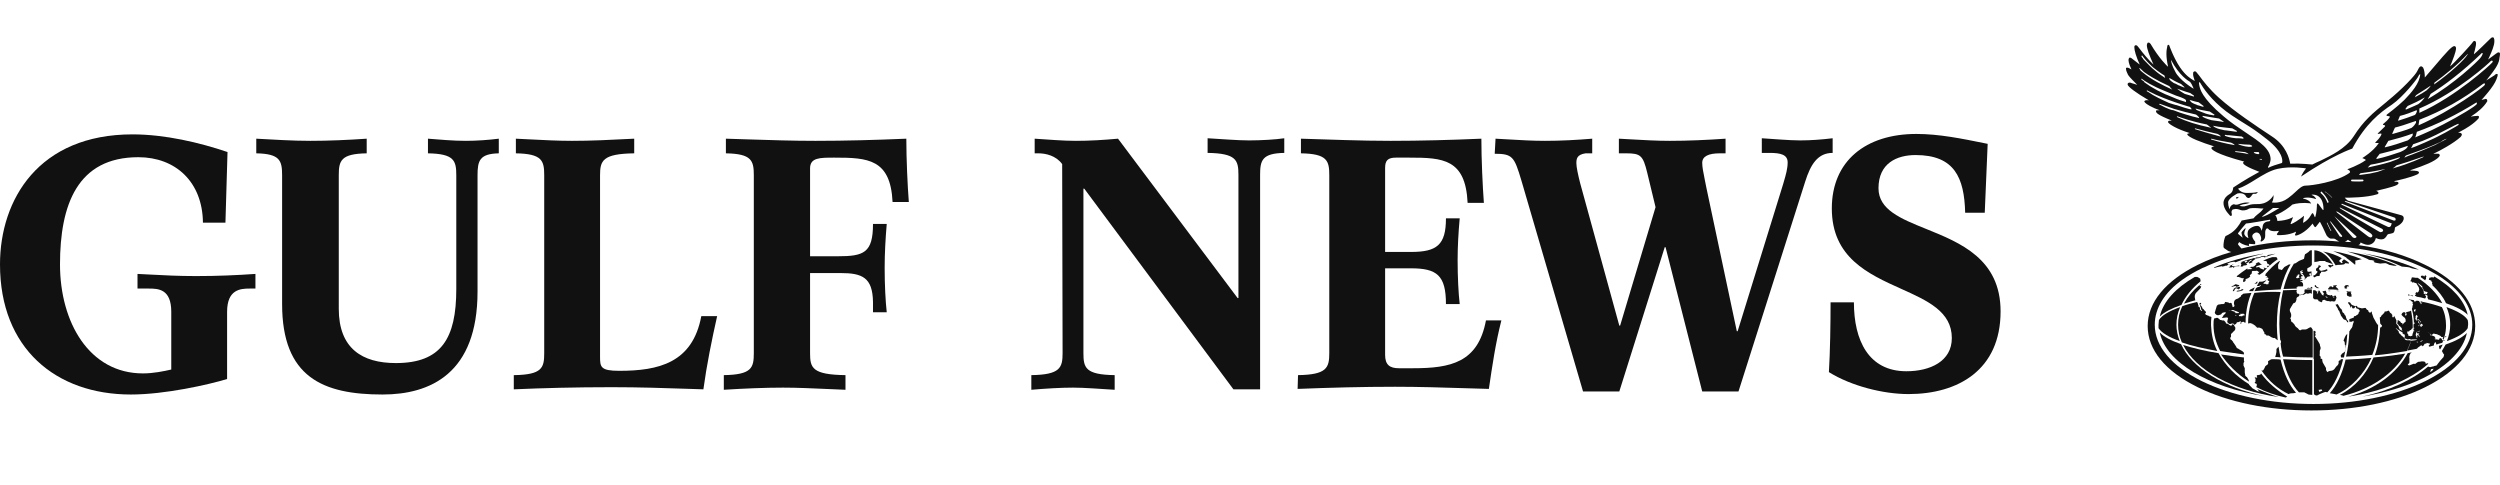 <svg width="268" height="52" viewBox="0 0 268 52" fill="none" xmlns="http://www.w3.org/2000/svg">
<path d="M242.705 27.956C242.661 27.944 242.627 27.933 242.605 27.933C243.007 27.748 243.409 27.61 243.588 27.564H244.034L244.168 27.794C243.779 28.053 243.425 28.348 243.094 28.666L243.007 28.487C243.007 28.487 243.046 28.5 243.089 28.506C243.125 28.51 243.165 28.509 243.186 28.487C243.212 28.487 243.269 28.487 243.293 28.468C243.311 28.455 243.312 28.433 243.275 28.395C243.23 28.302 243.052 28.256 243.052 28.256L243.007 28.072C243.007 28.072 243.007 28.039 242.979 28.013C242.96 27.995 242.928 27.979 242.873 27.979C242.806 27.979 242.75 27.967 242.705 27.956Z" fill="#111111"/>
<path d="M243.079 28.68C243.084 28.676 243.089 28.671 243.094 28.666L243.096 28.672L243.079 28.68Z" fill="#111111"/>
<path d="M241.147 28.672C241.175 28.66 241.198 28.649 241.22 28.625H241.265C241.354 28.579 241.443 28.625 241.577 28.579C241.667 28.533 241.712 28.487 241.712 28.487L241.89 28.302L241.801 28.256L242.069 28.118H242.158C242.158 28.118 242.193 28.136 242.219 28.161C242.235 28.175 242.247 28.193 242.247 28.21C242.247 28.238 242.344 28.282 242.411 28.313C242.456 28.334 242.489 28.349 242.471 28.349C242.426 28.349 242.203 28.441 242.203 28.441L241.89 28.533L241.845 28.672L242.158 28.625C242.158 28.625 242.183 28.638 242.207 28.657C242.228 28.674 242.247 28.696 242.247 28.718C242.247 28.764 242.65 28.902 242.65 28.902L242.739 28.81L242.65 28.672L242.918 28.764L243.079 28.68C242.884 28.87 242.697 29.068 242.516 29.272V29.226L242.426 29.318L242.203 29.457L242.114 29.41L241.98 29.364L242.114 29.272L242.203 29.133H242.069C242.069 29.087 242.024 29.041 241.98 29.041C241.89 28.995 241.845 29.041 241.801 29.041H241.488C241.354 29.087 241.399 29.18 241.399 29.18C241.399 29.18 241.399 29.318 241.354 29.364C241.31 29.41 241.175 29.503 241.175 29.503C241.175 29.503 241.192 29.536 241.205 29.573C241.213 29.598 241.22 29.623 241.22 29.641C241.22 29.641 241.086 29.78 240.997 29.826C240.907 29.872 240.729 29.918 240.729 29.918V30.103L240.55 30.241L240.461 30.195V30.057L240.505 29.918L240.55 29.826H240.327L240.237 29.78L239.969 29.688H239.791V29.595C240.148 29.318 240.505 29.041 240.863 28.81H240.952L240.907 28.902L241.086 28.856H241.31C241.399 28.856 241.443 28.81 241.443 28.81L241.354 28.764L241.265 28.672H241.147Z" fill="#111111"/>
<path d="M241.147 28.672C241.141 28.674 241.134 28.677 241.127 28.68C241.103 28.689 241.076 28.7 241.041 28.718L241.131 28.672H241.147Z" fill="#111111"/>
<path d="M240.148 31.211L239.835 31.257L239.746 31.211L239.835 31.165L240.148 31.119H240.193L240.282 31.026L240.505 30.98L240.416 31.119L240.148 31.211Z" fill="#111111"/>
<path d="M239.701 30.472L239.835 30.518L240.014 30.565L240.059 30.657L239.925 30.703L239.746 30.749L239.657 30.657L239.433 30.703L239.255 30.749L239.21 30.703C239.21 30.703 239.389 30.611 239.433 30.611C239.478 30.565 239.523 30.565 239.567 30.518C239.567 30.472 239.701 30.472 239.701 30.472Z" fill="#111111"/>
<path d="M239.701 30.796H239.835L240.059 30.749L240.148 30.796L240.059 30.98L239.925 31.026V30.934L239.835 30.98H239.701L239.88 30.842H239.746L239.567 31.026L239.478 31.211H239.344L239.478 30.934L239.701 30.796Z" fill="#111111"/>
<path d="M241.962 30.197C241.976 30.195 241.996 30.195 242.024 30.195C242.002 30.219 241.991 30.254 241.985 30.289C241.98 30.323 241.98 30.357 241.98 30.38L241.712 30.426H241.667L241.801 30.334L241.89 30.241C241.921 30.21 241.93 30.2 241.962 30.197Z" fill="#111111"/>
<path d="M240.997 40.63C241.041 40.676 241.086 40.814 241.086 40.907C239.791 40.076 238.808 39.06 238.093 37.998C238.549 38.072 238.992 38.133 239.428 38.188C239.805 38.236 240.178 38.278 240.55 38.321V38.691L240.595 38.737L240.505 38.921V39.198L240.639 39.475V39.937L240.684 40.168V40.26L240.818 40.399C240.863 40.445 240.863 40.399 240.863 40.399L240.907 40.491C240.952 40.537 240.952 40.584 240.997 40.63Z" fill="#111111"/>
<path d="M238.004 37.629C237.557 36.751 237.289 35.828 237.289 34.812C237.289 34.671 237.289 34.543 237.301 34.426C237.312 34.312 237.335 34.211 237.378 34.12H237.468C237.513 34.12 237.602 34.074 237.602 34.074H237.736L237.915 34.212L238.004 34.304H238.093L238.227 34.351H238.406L238.585 34.535L238.629 34.674L238.853 34.72L238.942 34.812L239.031 34.858L239.121 34.904H239.21L239.255 34.858V34.812L239.299 34.766H239.389L239.478 34.858C239.478 34.858 239.567 35.043 239.612 35.089C239.657 35.135 239.612 35.274 239.612 35.32C239.612 35.32 239.597 35.351 239.576 35.386C239.56 35.411 239.542 35.439 239.523 35.459C239.508 35.474 239.488 35.489 239.468 35.505C239.428 35.535 239.389 35.566 239.389 35.597C239.389 35.597 239.165 35.782 239.165 35.828V36.105C239.121 36.151 239.076 36.197 239.076 36.243C239.076 36.29 239.121 36.382 239.121 36.382L239.255 36.474C239.255 36.52 239.389 36.613 239.389 36.659C239.389 36.705 239.433 36.751 239.478 36.797C239.523 36.844 239.746 37.213 239.746 37.213C239.746 37.213 239.746 37.231 239.757 37.255C239.763 37.27 239.774 37.288 239.791 37.305C239.811 37.326 239.84 37.338 239.871 37.349C239.907 37.361 239.945 37.372 239.969 37.398C240.014 37.444 240.193 37.536 240.193 37.536C240.193 37.536 240.265 37.574 240.329 37.613C240.366 37.635 240.4 37.658 240.416 37.675L240.461 37.721L240.55 37.813V37.998C239.657 37.859 238.808 37.767 238.004 37.629Z" fill="#111111"/>
<path d="M241.609 31.029C241.58 31.09 241.552 31.151 241.533 31.211H241.086C241.086 31.211 241.153 31.124 241.205 31.068C241.238 31.032 241.265 31.008 241.265 31.026L241.712 30.796C241.686 30.873 241.647 30.951 241.609 31.029Z" fill="#111111"/>
<path d="M249.886 28.579V28.672H249.797C249.752 28.672 249.663 28.579 249.618 28.533L249.574 28.441L249.708 28.395C249.752 28.395 249.931 28.441 249.931 28.441L250.065 28.349C250.09 28.375 250.101 28.401 250.114 28.427C250.124 28.447 250.135 28.467 250.154 28.487L250.02 28.533V28.579H249.886Z" fill="#111111"/>
<path d="M250.422 31.165C250.556 31.165 250.69 31.165 250.824 31.211H250.601L250.422 31.165Z" fill="#111111"/>
<path d="M249.618 31.211V31.165H249.797V31.211H249.618Z" fill="#111111"/>
<path d="M250.394 32.642C250.406 32.628 250.428 32.622 250.467 32.642C250.467 32.642 250.511 32.642 250.601 32.596C250.663 32.692 250.703 32.766 250.752 32.848C250.773 32.884 250.797 32.923 250.824 32.966C250.869 33.012 250.869 33.058 250.869 33.058C250.869 33.058 250.905 33.058 250.943 33.081C250.964 33.095 250.987 33.116 251.003 33.15C251.015 33.175 251.027 33.196 251.038 33.216C251.068 33.27 251.092 33.313 251.092 33.381C251.092 33.448 251.116 33.467 251.146 33.489C251.158 33.498 251.17 33.507 251.182 33.52C251.208 33.547 251.252 33.575 251.282 33.603C251.301 33.621 251.316 33.64 251.316 33.658C251.316 33.75 251.405 33.797 251.405 33.797C251.405 33.797 251.494 33.935 251.494 34.027C251.494 34.081 251.525 34.136 251.551 34.18C251.568 34.212 251.584 34.239 251.584 34.258C251.584 34.304 251.584 34.351 251.673 34.351H251.718V34.581L251.584 34.489V34.443C251.584 34.443 251.584 34.397 251.45 34.304C251.316 34.258 251.271 34.258 251.226 34.212C251.182 34.166 251.003 33.889 250.958 33.843C250.914 33.797 250.914 33.704 250.914 33.704C250.914 33.704 250.824 33.566 250.824 33.52C250.824 33.473 250.78 33.381 250.78 33.381L250.646 33.196L250.601 33.058L250.378 32.688C250.378 32.688 250.378 32.659 250.394 32.642Z" fill="#111111"/>
<path d="M252.075 31.303L252.03 31.35C252.03 31.35 252.007 31.341 251.986 31.332V31.396H252.03V31.488L252.075 31.534V31.673L252.12 31.765C252.12 31.765 251.986 31.811 251.941 31.811H251.896C251.852 31.811 251.762 31.765 251.762 31.765L251.718 31.719H251.628L251.584 31.581V31.396L251.673 31.35L251.584 31.303L251.539 31.211C251.718 31.257 251.852 31.257 252.03 31.257L252.075 31.303Z" fill="#111111"/>
<path d="M259.066 34.304H259.133L259.088 34.351L259.066 34.304Z" fill="#111111"/>
<path fill-rule="evenodd" clip-rule="evenodd" d="M258.427 32.198C258.411 32.189 258.392 32.181 258.374 32.181C258.329 32.134 258.284 32.134 258.195 32.181L258.284 32.088C258.355 32.113 258.439 32.124 258.529 32.137C258.608 32.148 258.692 32.159 258.776 32.181V32.273L258.82 32.319C258.82 32.319 258.999 32.319 258.999 32.273C259.044 32.273 259.044 32.227 259.044 32.227C259.118 32.227 259.178 32.241 259.232 32.253C259.276 32.264 259.316 32.273 259.356 32.273L259.312 32.319L259.379 32.354L259.356 32.365L259.401 32.411L259.49 32.458V32.596H259.58V32.458L259.535 32.365L259.468 32.331L259.49 32.319H259.669L259.714 32.411H259.758V32.365C260.428 32.504 261.098 32.688 261.769 32.919C262.081 33.52 262.215 34.212 262.215 34.904C262.215 35.294 262.159 35.702 262.046 36.105H261.902L262.038 36.133C262.01 36.231 261.979 36.328 261.945 36.424L261.858 36.29H261.813L261.902 36.243V36.151L261.679 36.105V36.059L261.545 35.967L261.232 35.828L260.965 35.782L260.92 35.736L260.786 35.828L260.652 35.92L260.562 35.828L260.518 35.874V35.967L260.607 35.92L260.83 36.013L260.965 36.059L261.054 36.197L261.098 36.29L260.965 36.336L261.098 36.382H261.232L261.411 36.428L261.5 36.382L261.456 36.336L261.59 36.243L261.724 36.29L261.813 36.474L261.916 36.501C261.885 36.585 261.85 36.669 261.813 36.751C261.693 36.782 261.553 36.813 261.406 36.858C261.334 36.88 261.261 36.906 261.188 36.936L261.098 36.705L261.054 36.659L260.92 36.89V37.028C260.741 37.075 260.607 37.121 260.428 37.167L260.339 37.075L260.428 36.982L260.518 36.844L260.116 36.751V36.844H259.937C259.937 36.844 259.848 36.982 259.803 37.028C259.758 37.075 259.803 37.075 259.803 37.075L259.669 37.121C259.669 37.121 259.669 37.092 259.661 37.066C259.655 37.046 259.644 37.028 259.624 37.028C259.599 37.028 259.559 37.028 259.521 37.037C259.493 37.043 259.465 37.054 259.446 37.075C259.401 37.121 259.356 37.167 259.267 37.213C259.178 37.259 259.133 37.352 259.133 37.352L259.044 37.398C258.902 37.419 258.76 37.449 258.615 37.48C258.439 37.518 258.256 37.557 258.061 37.583C258.152 37.394 258.232 37.217 258.3 37.041C258.365 36.871 258.419 36.701 258.463 36.52H258.508L258.91 36.474L259.088 36.428C259.088 36.428 259.088 36.382 259.044 36.382H258.522C258.518 36.397 258.513 36.413 258.508 36.428L258.418 36.382L258.24 36.336L258.195 36.382H258.105C258.061 36.382 257.972 36.336 257.972 36.336C257.972 36.336 257.927 36.29 257.882 36.29H257.748V36.336L257.838 36.382V36.428L258.016 36.474H258.284L258.463 36.52C258.329 36.89 258.195 37.259 258.016 37.629C257.322 37.739 256.643 37.85 255.961 37.94C255.503 38.001 255.043 38.053 254.577 38.09C254.934 37.121 255.113 36.105 255.157 35.043L255.202 35.135L255.336 34.997V34.858C255.291 34.858 255.157 34.674 255.157 34.674C255.157 34.552 255.145 34.43 255.133 34.315C255.123 34.212 255.113 34.115 255.113 34.027C255.113 34.027 255.247 33.981 255.247 33.935C255.247 33.904 255.256 33.879 255.271 33.857C255.301 33.812 255.351 33.781 255.381 33.75L255.559 33.566C255.604 33.566 255.604 33.52 255.604 33.52V33.427L255.738 33.381H255.827L255.961 33.335L256.006 33.289C256.006 33.289 256.14 33.335 256.14 33.381C256.14 33.381 256.185 33.52 256.274 33.566C256.326 33.566 256.363 33.629 256.394 33.681C256.416 33.718 256.434 33.75 256.453 33.75V33.981L256.542 34.027C256.542 34.027 256.631 33.981 256.631 33.935V33.843C256.631 33.843 256.765 34.027 256.765 34.074C256.765 34.102 256.816 34.182 256.855 34.261C256.879 34.311 256.899 34.361 256.899 34.397C256.899 34.489 256.855 34.72 256.899 34.72C256.944 34.766 257.123 34.951 257.123 34.997C257.123 35.089 257.257 35.32 257.257 35.32L257.525 35.459H257.57C257.57 35.459 257.48 35.412 257.48 35.366C257.48 35.366 257.48 35.135 257.435 35.135C257.391 35.135 257.346 35.043 257.301 34.997C257.257 34.951 257.212 34.951 257.212 34.951L257.168 34.904L257.078 34.766L257.033 34.72H256.989V34.627L257.033 34.443V34.304H257.123V34.397H257.212C257.212 34.397 257.346 34.489 257.346 34.535C257.346 34.581 257.435 34.627 257.435 34.627H257.57L257.525 34.674V34.766H257.57L257.748 34.581L257.882 34.489V34.258C257.882 34.212 257.793 34.074 257.793 34.074C257.793 34.074 257.659 33.981 257.614 33.935L257.525 33.843L257.435 33.75C257.435 33.75 257.448 33.699 257.472 33.644C257.495 33.594 257.527 33.541 257.57 33.52C257.703 33.427 257.793 33.473 257.793 33.473L257.838 33.612H257.882L257.838 33.704C257.838 33.704 257.793 33.797 257.838 33.797L257.927 33.843L257.972 33.75L258.016 33.612H257.882V33.52L257.972 33.473C257.972 33.473 258.195 33.381 258.284 33.381C258.329 33.381 258.418 33.335 258.463 33.289C258.523 33.63 258.583 33.971 258.616 34.312C258.632 34.479 258.642 34.645 258.642 34.812V35.182L258.552 35.228L258.463 35.366L258.329 35.412L258.24 35.551L258.105 35.505L258.061 35.597V35.736L258.15 35.828L258.195 36.013H258.329L258.374 36.059L258.463 36.013H258.587C258.605 35.922 258.623 35.829 258.642 35.736L258.686 35.69V35.597L258.731 35.505H258.82V35.459L258.731 35.412V35.228H258.776V35.182H258.865L258.776 35.135H258.731V34.766L258.82 34.72L258.865 34.627V34.535L258.82 34.581V34.627L258.776 34.674C258.776 34.328 258.741 34 258.682 33.679C258.647 33.485 258.603 33.295 258.552 33.104C258.605 33.022 258.611 32.94 258.616 32.868C258.62 32.818 258.623 32.772 258.642 32.735C258.686 32.642 258.686 32.596 258.686 32.596H258.642V32.55L258.597 32.458H258.686L258.642 32.411C258.642 32.411 258.597 32.319 258.552 32.319C258.508 32.319 258.463 32.227 258.463 32.227C258.463 32.227 258.448 32.211 258.427 32.198ZM260.518 35.782V35.736L260.443 35.705L260.518 35.782ZM260.406 35.69L260.339 35.662V35.69H260.406ZM259.356 35.69H259.312L259.222 35.782L259.088 35.69L259.133 35.551H259.312L259.446 35.459H259.401L259.267 35.505L259.088 35.551L258.999 35.736L258.954 35.92L259.044 36.059V36.197H259.133V35.92L259.222 35.874L259.267 36.013L259.401 36.105V36.013L259.312 35.967L259.267 35.828L259.356 35.69ZM259.044 36.659L259.133 36.705H259.222L259.133 36.613L259.044 36.659ZM259.066 34.304H259.044V34.351L259.088 34.397L259.133 34.351V34.304V34.212L259.088 34.166V34.074L259.133 34.027L259.178 33.935L259.133 33.843L259.044 33.75L258.954 33.889V34.12H258.91L258.954 34.258H259.044L259.066 34.304ZM259.222 34.627L259.312 34.581L259.356 34.489L259.222 34.443V34.627ZM259.356 34.581L259.312 34.627V34.72H259.356V34.581ZM259.669 36.474L259.446 36.613L259.49 36.659L259.714 36.52L259.669 36.474ZM259.714 34.812L259.669 34.766L259.49 34.674L259.535 34.72L259.49 34.766V34.812L259.401 34.858V34.812H259.312V34.858H259.267L259.222 34.951H259.267L259.312 34.858H259.401H259.446V34.951L259.535 35.043H259.58L259.624 34.997L259.58 34.951L259.624 34.904L259.669 34.951L259.714 34.904V34.812ZM259.535 34.443L259.49 34.397L259.446 34.443L259.49 34.489L259.446 34.535L259.535 34.581C259.535 34.581 259.535 34.535 259.49 34.535L259.535 34.489V34.443ZM259.312 34.258L259.222 34.212L259.178 34.304H259.267L259.312 34.397H259.356L259.401 34.351L259.312 34.258ZM258.865 33.427L258.91 33.381L258.954 33.196V33.15H258.865L258.776 33.242V33.335L258.865 33.427ZM256.821 35.182H256.899L256.944 35.274L257.123 35.366L257.257 35.459L257.391 35.551L257.57 35.643L257.525 35.736H257.57L257.659 35.828L257.793 35.874V36.197H257.703C257.703 36.197 257.525 36.013 257.48 36.013L257.346 35.874C257.346 35.828 257.257 35.782 257.257 35.782L257.168 35.69L257.123 35.505L257.033 35.412L256.944 35.32C256.944 35.32 256.874 35.247 256.821 35.182Z" fill="#111111"/>
<path d="M261.916 36.501C261.926 36.475 261.935 36.45 261.945 36.424L261.947 36.428L262.037 36.474L262.081 36.567L261.992 36.52L261.916 36.501Z" fill="#111111"/>
<path d="M262.038 36.133L262.126 36.151L262.215 36.105L262.26 36.013L262.081 36.105H262.046C262.044 36.114 262.041 36.124 262.038 36.133Z" fill="#111111"/>
<path d="M259.468 32.331L259.446 32.319L259.379 32.354L259.401 32.365L259.468 32.331Z" fill="#111111"/>
<path d="M250.378 30.749L250.511 30.842C250.511 30.842 250.646 30.934 250.69 31.073C250.333 31.026 249.931 31.026 249.574 31.026V30.934L249.708 30.796L249.752 30.703H249.976V30.749L250.02 30.796L250.154 30.749L250.109 30.611C250.109 30.611 250.467 30.565 250.511 30.565C250.556 30.565 250.378 30.749 250.378 30.749Z" fill="#111111"/>
<path d="M260.891 37.277C260.875 37.282 260.853 37.282 260.83 37.259H260.92C260.92 37.259 260.908 37.271 260.891 37.277Z" fill="#111111"/>
<path d="M241.98 27.517C241.98 27.564 241.935 27.564 241.935 27.564H241.845C241.87 27.564 241.908 27.564 241.938 27.556C241.962 27.55 241.98 27.538 241.98 27.517Z" fill="#111111"/>
<path d="M242.739 27.517L242.247 27.564L242.426 27.471C242.471 27.471 242.527 27.46 242.582 27.448C242.638 27.437 242.694 27.425 242.739 27.425L242.918 27.517L243.141 27.333L243.945 27.194L243.677 27.287L243.674 27.287C243.362 27.38 243.051 27.472 242.739 27.61V27.517Z" fill="#111111"/>
<path d="M235.888 30.03C235.897 30.082 235.904 30.131 235.904 30.149C235.011 30.888 234.296 31.719 233.85 32.688C232.777 33.058 231.973 33.473 231.527 33.935C231.884 32.319 233.269 30.842 235.279 29.688H235.547L235.726 29.78L235.86 29.872C235.86 29.872 235.876 29.954 235.888 30.03Z" fill="#111111"/>
<path d="M231.527 35.643C231.973 36.105 232.733 36.52 233.805 36.89C234.966 39.429 238.361 41.553 242.784 42.476C236.708 41.507 232.197 38.829 231.527 35.643Z" fill="#111111"/>
<path d="M235.904 30.472C235.904 30.472 235.949 30.518 235.994 30.518C235.994 30.565 235.904 30.565 235.904 30.565L235.815 30.518C235.86 30.472 235.904 30.426 235.949 30.426L235.904 30.472Z" fill="#111111"/>
<path d="M242.069 41.83C242.069 41.784 241.935 41.691 241.935 41.691C242.694 42.015 243.498 42.338 244.258 42.569C239.299 41.83 235.413 39.706 234.028 36.982C235.056 37.305 236.351 37.629 237.825 37.859C238.54 39.152 239.657 40.306 241.086 41.184C241.086 41.203 241.086 41.215 241.09 41.225C241.094 41.238 241.105 41.249 241.131 41.276L241.488 41.645C241.517 41.645 241.678 41.743 241.812 41.823C241.884 41.867 241.948 41.906 241.98 41.922C242.069 41.969 242.247 41.969 242.247 41.969C242.247 41.969 242.188 41.938 242.138 41.903C242.101 41.877 242.069 41.85 242.069 41.83Z" fill="#111111"/>
<path d="M261.59 37.444C261.545 37.444 261.5 37.398 261.5 37.352C261.475 37.3 261.478 37.262 261.478 37.223C261.478 37.193 261.475 37.161 261.456 37.121V37.075L261.858 36.936C261.769 37.121 261.679 37.305 261.59 37.444Z" fill="#111111"/>
<path d="M235.77 30.565L235.86 30.657L235.994 30.749H235.949C235.949 30.749 235.949 30.842 235.86 30.934L235.458 31.35C235.324 31.442 235.279 31.719 235.279 31.719V31.857L235.324 32.134C235.324 32.134 235.324 32.181 235.368 32.181C235.18 32.239 234.999 32.289 234.824 32.338C234.583 32.405 234.35 32.47 234.118 32.55C234.52 31.811 235.056 31.165 235.77 30.565Z" fill="#111111"/>
<path d="M235.906 32.471C235.919 32.478 235.934 32.488 235.949 32.504C235.975 32.531 235.971 32.558 235.944 32.586C235.925 32.604 235.896 32.623 235.86 32.642C235.904 32.688 235.994 32.827 235.994 32.827C235.994 32.827 236.083 32.919 236.083 32.966V33.012C236.083 33.058 236.172 33.104 236.172 33.104L236.262 33.196C236.262 33.242 236.44 33.381 236.44 33.381L236.485 33.52L236.396 33.612V33.658L236.485 33.75L236.619 33.797C236.664 33.843 236.708 33.843 236.753 33.843L236.798 33.889C236.798 33.889 236.825 33.903 236.857 33.916C236.883 33.926 236.912 33.935 236.932 33.935C236.946 33.935 236.956 33.935 236.965 33.937C236.985 33.94 237.005 33.95 237.066 33.981C237.021 34.304 237.021 34.581 237.021 34.858C237.066 35.828 237.245 36.751 237.691 37.629C236.217 37.352 234.922 37.075 233.894 36.705C233.626 36.105 233.492 35.459 233.492 34.812C233.492 34.12 233.626 33.473 233.939 32.827C234.43 32.642 234.966 32.504 235.547 32.365V32.411L235.636 32.596V32.688L235.681 32.735V32.781L235.592 32.827C235.592 32.827 235.624 32.827 235.659 32.837C235.683 32.844 235.708 32.855 235.726 32.873L235.815 32.966C235.815 33.012 235.86 33.058 235.86 33.058L235.815 33.15L235.994 33.335H236.083L236.038 33.289C236.038 33.242 235.994 33.242 235.994 33.196L235.949 33.15V33.012L235.86 32.827V32.735C235.86 32.735 235.77 32.596 235.77 32.55L235.86 32.458C235.86 32.458 235.88 32.458 235.906 32.471Z" fill="#111111"/>
<path d="M237.736 28.625L237.378 28.718C237.378 28.718 237.351 28.718 237.342 28.71C237.334 28.704 237.339 28.692 237.378 28.672H237.334C238.853 28.025 240.639 27.517 242.605 27.194C242.56 27.24 242.516 27.24 242.516 27.24H242.471C241.488 27.471 240.55 27.748 239.657 28.118H239.612C239.612 28.118 239.612 28.025 239.344 28.072C239.076 28.118 239.121 28.118 238.987 28.164C238.853 28.21 238.719 28.302 238.763 28.302C238.909 28.302 238.865 28.361 238.866 28.389C238.798 28.416 238.732 28.447 238.674 28.487H238.54L238.45 28.533L238.227 28.579L238.183 28.533C238.138 28.533 237.736 28.625 237.736 28.625Z" fill="#111111"/>
<path d="M239.066 28.321C239.034 28.338 238.996 28.367 238.942 28.395C238.88 28.411 238.866 28.404 238.866 28.389C238.924 28.367 238.983 28.348 239.038 28.33C239.047 28.327 239.056 28.324 239.066 28.321Z" fill="#111111"/>
<path d="M239.121 28.302C239.103 28.302 239.086 28.309 239.066 28.321C239.085 28.315 239.103 28.308 239.121 28.302Z" fill="#111111"/>
<path fill-rule="evenodd" clip-rule="evenodd" d="M247.117 27.24C247.161 27.24 247.474 27.009 247.474 27.009L247.608 26.871C247.697 26.825 247.742 26.825 247.831 26.825V28.395L247.787 28.441C247.787 28.464 247.765 28.498 247.731 28.533C247.697 28.568 247.653 28.602 247.608 28.625L247.429 28.718C247.425 28.723 247.42 28.727 247.414 28.731C247.368 28.765 247.3 28.774 247.34 28.856V29.041C247.34 29.041 247.385 29.133 247.429 29.133H247.608L247.787 29.087V29.549H247.697L247.742 29.41L247.697 29.272L247.519 29.364L247.563 29.41L247.608 29.503L247.653 29.595L247.519 29.641C247.519 29.641 247.461 29.641 247.403 29.658C247.359 29.671 247.315 29.694 247.295 29.734C247.251 29.826 247.161 29.872 247.161 29.872L247.104 29.912L247.027 29.872L247.117 29.826H247.206L247.161 29.78L247.117 29.826L247.072 29.78V29.688L246.983 29.595C246.983 29.549 246.983 29.503 246.938 29.503C246.912 29.476 246.901 29.465 246.897 29.451C246.893 29.441 246.893 29.43 246.893 29.41C246.893 29.364 246.849 29.364 246.849 29.364H246.759V29.318L246.849 29.272L246.893 29.18L246.804 29.133H246.67L246.849 29.041V28.995H246.714L246.67 29.087L246.625 29.041L246.581 29.087V29.18L246.625 29.226L246.581 29.318H246.67C246.714 29.318 246.714 29.364 246.714 29.364L246.67 29.41C246.67 29.41 246.67 29.426 246.679 29.439C246.685 29.448 246.696 29.457 246.714 29.457C246.759 29.503 246.804 29.457 246.804 29.457V29.503L246.849 29.549L246.804 29.641L246.714 29.595L246.67 29.641L246.714 29.688V29.734L246.625 29.78V29.826H246.804L246.759 29.872H246.67L246.581 29.965L246.536 30.011H246.804L246.849 30.103L246.714 30.149L246.67 30.103H246.581V30.149L246.759 30.241L246.849 30.334L246.893 30.472V30.657C246.893 30.657 246.893 30.669 246.882 30.68C246.871 30.692 246.848 30.703 246.804 30.703H246.313L246.268 30.796H246.179L246.223 30.934C246.005 30.934 245.777 30.945 245.542 30.956C245.297 30.968 245.045 30.98 244.794 30.98C245.062 29.872 245.464 28.949 245.911 28.256C246 28.256 246.044 28.256 246.089 28.21C246.188 28.159 246.273 28.093 246.353 28.038C246.416 27.992 246.476 27.953 246.536 27.933C246.67 27.887 246.983 27.748 246.983 27.748C246.983 27.748 247.027 27.61 247.027 27.564C247.027 27.517 247.072 27.287 247.117 27.24ZM246.447 29.595L246.491 29.549C246.491 29.503 246.491 29.457 246.536 29.503V29.457H246.491L246.402 29.41L246.313 29.457V29.549H246.223L246.179 29.641H246.223V29.688L246.134 29.734V29.78L246.223 29.826H246.313L246.402 29.78H246.491V29.734L246.447 29.595Z" fill="#111111"/>
<path d="M246.968 29.995L247.027 29.965L247.104 29.912L247.117 29.918V29.965L246.968 29.995Z" fill="#111111"/>
<path d="M246.968 29.995L246.938 30.011H246.893L246.968 29.995Z" fill="#111111"/>
<path d="M260.473 30.011H260.384C260.384 30.011 260.37 29.997 260.373 29.969C260.375 29.947 260.388 29.914 260.428 29.872L260.384 29.78H260.473L260.518 29.734L260.607 29.78V29.734C260.607 29.734 260.656 29.717 260.704 29.714C260.736 29.712 260.768 29.715 260.786 29.734L260.875 29.78V29.734L260.965 29.641C262.885 30.796 264.181 32.181 264.538 33.75C264.091 33.289 263.287 32.873 262.215 32.504C261.902 31.811 261.367 31.165 260.741 30.565L260.786 30.518L260.696 30.426L260.741 30.38L260.696 30.334L260.741 30.288V30.241L260.652 30.195V30.103L260.473 30.011Z" fill="#111111"/>
<path d="M247.295 30.888L247.474 30.842L247.653 30.888L247.787 30.749L247.876 30.796V30.934H247.295V30.888Z" fill="#111111"/>
<path d="M243.409 38.552C243.409 38.552 243.498 38.506 243.543 38.506C243.856 38.506 244.213 38.506 244.481 38.552C244.838 40.076 245.419 41.322 246.134 42.107C246.089 42.107 246.044 42.118 246 42.13C245.955 42.142 245.911 42.153 245.866 42.153C245.687 42.153 245.509 42.153 245.33 42.245C244.168 41.691 243.186 40.814 242.426 39.706H242.471C242.501 39.737 242.531 39.727 242.56 39.717C242.575 39.711 242.59 39.706 242.605 39.706C242.65 39.66 242.65 39.614 242.694 39.568C242.739 39.522 242.739 39.475 242.739 39.475C242.739 39.475 242.761 39.441 242.784 39.4C242.806 39.36 242.828 39.314 242.828 39.291C242.828 39.254 242.856 39.246 242.89 39.222C242.899 39.216 242.908 39.208 242.918 39.198C243.007 39.152 242.962 39.152 242.962 39.152L243.052 39.106C243.096 39.06 243.141 39.014 243.141 38.968C243.163 38.944 243.152 38.898 243.141 38.852C243.13 38.806 243.119 38.76 243.141 38.737C243.141 38.709 243.22 38.665 243.293 38.625C243.344 38.597 243.391 38.571 243.409 38.552Z" fill="#111111"/>
<path d="M247.072 31.35L247.027 31.211L247.072 31.026H247.831V31.488L247.697 31.442C247.697 31.442 247.742 31.396 247.563 31.442C247.475 31.488 247.397 31.488 247.336 31.477C247.274 31.465 247.229 31.442 247.206 31.442C247.161 31.488 247.072 31.534 247.072 31.534L246.983 31.581L246.849 31.627H246.67L246.64 31.611L246.67 31.581H246.849L246.938 31.488L247.027 31.396L247.072 31.35Z" fill="#111111"/>
<path d="M246.491 31.581L246.402 31.488H246.313L246.223 31.442V31.35L246.179 31.257L246.223 31.073C245.978 31.073 245.732 31.084 245.486 31.096C245.24 31.107 244.995 31.119 244.749 31.119C244.481 32.319 244.347 33.52 244.347 34.72C244.347 35.32 244.392 35.874 244.436 36.428C244.455 36.447 244.474 36.475 244.489 36.503C244.51 36.543 244.526 36.586 244.526 36.613C244.526 36.659 244.526 36.751 244.481 36.797C244.526 37.305 244.615 37.767 244.749 38.229C245.777 38.275 246.849 38.321 247.921 38.321V35.32C247.904 35.32 247.887 35.294 247.868 35.26C247.836 35.201 247.798 35.118 247.742 35.089C247.653 35.043 247.385 35.228 247.385 35.228C247.385 35.228 247.251 35.32 247.117 35.32H246.759C246.759 35.32 246.625 35.412 246.581 35.412C246.536 35.412 246.447 35.366 246.402 35.274C246.402 35.258 246.368 35.224 246.324 35.187C246.245 35.12 246.134 35.043 246.134 35.043C246.134 35.043 246 34.904 246 34.858C246 34.834 245.961 34.782 245.919 34.733C245.882 34.69 245.842 34.649 245.821 34.627C245.821 34.581 245.687 34.535 245.642 34.489C245.619 34.44 245.608 34.417 245.603 34.393C245.598 34.371 245.598 34.348 245.598 34.304C245.598 34.265 245.581 34.225 245.563 34.193C245.538 34.15 245.509 34.12 245.509 34.12L245.598 33.981C245.598 33.981 245.642 33.75 245.598 33.658C245.598 33.628 245.593 33.608 245.587 33.592C245.573 33.561 245.553 33.551 245.553 33.52C245.553 33.504 245.543 33.489 245.53 33.468C245.504 33.427 245.464 33.366 245.464 33.242C245.464 33.104 245.553 33.012 245.553 33.012C245.553 33.012 245.642 32.827 245.687 32.781C245.705 32.762 245.731 32.713 245.758 32.661C245.797 32.585 245.839 32.504 245.866 32.504C245.911 32.504 246.089 32.458 246.134 32.273C246.134 32.227 246.134 32.181 246.179 32.181V31.996C246.223 31.95 246.179 31.95 246.223 31.904C246.268 31.857 246.313 31.811 246.357 31.811C246.402 31.811 246.491 31.673 246.491 31.673V31.581Z" fill="#111111"/>
<path d="M246.491 31.581L246.581 31.673L246.64 31.611L246.581 31.581H246.491Z" fill="#111111"/>
<path d="M242.292 40.168C242.337 40.122 242.382 40.076 242.382 40.029C243.141 41.045 244.079 41.83 245.196 42.523C245.151 42.569 245.062 42.569 245.017 42.615C243.945 42.384 242.873 42.015 241.89 41.507V41.414C241.89 41.368 241.935 41.322 241.935 41.322V41.23L241.89 41.137C241.89 41.137 241.801 41.091 241.756 41.091C241.712 41.091 241.712 40.999 241.712 40.953L241.801 40.907V40.814L241.756 40.722L241.801 40.676L241.845 40.63L241.756 40.584C241.756 40.584 241.74 40.567 241.727 40.543C241.719 40.528 241.712 40.509 241.712 40.491C241.712 40.445 241.756 40.445 241.756 40.445L241.89 40.491C241.89 40.491 241.902 40.491 241.92 40.484C241.937 40.478 241.958 40.467 241.98 40.445C241.98 40.399 241.935 40.399 241.935 40.353V40.214H242.069C242.114 40.214 242.203 40.168 242.292 40.168Z" fill="#111111"/>
<path d="M247.027 42.061H246.447C245.732 41.322 245.107 40.076 244.749 38.506C245.192 38.526 245.635 38.546 246.082 38.562C246.671 38.583 247.266 38.598 247.876 38.598V42.338L247.474 42.292L247.027 42.061Z" fill="#111111"/>
<path d="M233.313 34.812C233.313 35.412 233.448 36.013 233.671 36.567C232.509 36.151 231.75 35.69 231.393 35.182V34.812C231.393 34.72 231.404 34.639 231.415 34.558C231.426 34.477 231.437 34.397 231.437 34.304C231.75 33.797 232.554 33.335 233.716 32.919C233.448 33.52 233.313 34.166 233.313 34.812Z" fill="#111111"/>
<path fill-rule="evenodd" clip-rule="evenodd" d="M248.68 37.629V37.952C248.68 37.998 248.635 38.09 248.68 38.136C248.725 38.136 248.814 38.275 248.769 38.46H248.904C248.948 38.506 248.948 38.552 248.948 38.552C248.948 38.644 248.948 38.737 248.993 38.829C248.993 38.854 249.031 38.918 249.074 38.986C249.111 39.046 249.151 39.109 249.171 39.152C249.189 39.189 249.221 39.241 249.253 39.292C249.302 39.37 249.35 39.448 249.35 39.475V39.66L249.484 39.891C249.484 39.891 249.663 39.752 249.841 39.752C250.02 39.752 250.154 39.66 250.244 39.568C250.333 39.429 250.511 39.198 250.601 39.152C250.618 39.117 250.635 39.088 250.65 39.064C250.673 39.025 250.69 38.996 250.69 38.968C250.735 38.921 250.69 38.783 250.69 38.783C250.69 38.783 250.735 38.644 250.78 38.644C250.824 38.644 250.869 38.644 250.914 38.598V38.506H251.182C250.824 40.076 250.199 41.322 249.484 42.061C249.35 42.015 249.261 42.015 249.261 42.015C249.261 42.015 248.635 42.245 248.501 42.338C248.412 42.43 248.189 42.43 248.055 42.245V38.46H248.01V35.459H248.099C248.146 35.483 248.192 35.507 248.22 35.537C248.245 35.565 248.255 35.599 248.233 35.643C248.233 35.669 248.22 35.695 248.207 35.721C248.197 35.741 248.189 35.761 248.189 35.782C248.189 35.8 248.203 35.819 248.217 35.837C248.239 35.865 248.26 35.893 248.233 35.92C248.233 35.967 248.144 36.059 248.144 36.059L248.233 36.151C248.233 36.151 248.377 36.381 248.502 36.586C248.586 36.725 248.662 36.853 248.68 36.89C248.725 37.028 248.68 37.028 248.725 37.121C248.751 37.174 248.762 37.212 248.766 37.253C248.769 37.282 248.769 37.313 248.769 37.352C248.769 37.444 248.68 37.536 248.68 37.629ZM248.948 41.876L248.859 41.738C248.859 41.738 248.74 41.773 248.648 41.789C248.599 41.797 248.558 41.8 248.548 41.79L248.635 42.015L248.948 41.876Z" fill="#111111"/>
<path fill-rule="evenodd" clip-rule="evenodd" d="M248.501 32.134L248.367 32.088H248.144C248.099 32.088 248.01 31.996 247.965 31.95V31.119H248.189L248.367 31.257L248.412 31.396L248.367 31.442V31.488H248.412L248.457 31.442V31.396H248.501V31.35C248.501 31.303 248.457 31.303 248.457 31.303V31.257C248.457 31.257 248.457 31.211 248.501 31.211L248.591 31.303V31.257C248.591 31.257 248.501 31.165 248.457 31.165H248.68V31.211L248.769 31.396L248.859 31.488V31.534L248.948 31.627L249.037 31.673H249.082V31.534L249.127 31.442L248.993 31.303V31.211H249.171L249.216 31.165H249.306C249.306 31.165 249.35 31.211 249.35 31.257C249.35 31.303 249.395 31.35 249.395 31.35V31.488L249.574 31.627H249.708L249.752 31.673H249.841L249.886 31.627C249.886 31.627 250.02 31.627 250.02 31.673C250.02 31.719 250.02 31.765 250.065 31.765H250.199L250.288 31.673L250.378 31.719L250.422 31.673V31.811L250.467 31.857V31.95L250.422 32.042L250.378 32.181L250.333 32.273L250.244 32.319H250.109L249.976 32.273L249.886 32.319H249.797C249.797 32.319 249.663 32.273 249.618 32.273H249.484L249.35 32.227L249.171 32.134L248.993 32.181L248.948 32.227V32.319L248.859 32.411L248.68 32.319L248.546 32.273L248.501 32.134ZM250.244 31.857V31.811L250.109 31.857L250.154 31.904H250.199L250.244 31.857ZM249.439 31.811L249.261 31.765L249.395 31.904H249.529V31.857H249.484L249.439 31.811Z" fill="#111111"/>
<path d="M248.233 30.565C248.233 30.611 248.367 30.749 248.367 30.749L248.635 30.888H248.367L248.278 30.796C248.254 30.796 248.216 30.782 248.186 30.762C248.162 30.745 248.144 30.724 248.144 30.703V30.611C248.144 30.565 248.233 30.518 248.233 30.565Z" fill="#111111"/>
<path d="M244.034 37.444L244.079 37.352C244.124 37.352 244.168 37.259 244.168 37.259L244.258 37.167C244.282 37.369 244.32 37.586 244.364 37.801C244.4 37.978 244.441 38.154 244.481 38.321C244.366 38.291 244.232 38.281 244.103 38.277C244.033 38.275 243.964 38.275 243.9 38.275C243.945 38.183 244.034 37.767 244.034 37.721V37.444Z" fill="#111111"/>
<path d="M251.584 27.656L251.494 27.61L251.45 27.564C251.003 27.287 250.556 27.102 250.109 26.917C251.137 27.102 252.209 27.379 253.192 27.794C253.087 27.794 252.982 27.826 252.896 27.853C252.834 27.871 252.782 27.887 252.745 27.887C252.689 27.906 252.633 27.909 252.587 27.913C252.523 27.919 252.477 27.925 252.477 27.979C252.522 28.072 252.477 28.349 252.477 28.349V28.395C252.164 28.118 251.852 27.887 251.539 27.656H251.584Z" fill="#111111"/>
<path d="M249.261 27.979H248.68C248.68 27.979 248.367 28.072 248.233 28.072C248.181 28.072 248.16 28.072 248.142 28.081C248.129 28.087 248.118 28.099 248.099 28.118V26.825C248.859 26.871 249.529 27.425 250.109 28.349L250.02 28.302C250.02 28.302 249.439 28.072 249.35 28.072C249.306 28.072 249.261 27.979 249.261 27.979Z" fill="#111111"/>
<path d="M248.546 29.595H248.367L248.099 29.734L248.01 29.688V29.503H248.144L248.323 29.318L248.457 29.133L248.278 28.995V28.81L248.457 28.672L248.546 28.579L248.501 28.487L248.635 28.441L248.814 28.533C248.814 28.533 248.725 28.672 248.635 28.718C248.546 28.718 248.635 28.856 248.635 28.856V28.949L248.814 29.041L249.216 28.949L249.439 28.856C249.439 28.856 249.574 28.995 249.484 28.995C249.439 29.041 249.261 29.133 249.216 29.133H248.814V29.272H248.769L248.68 29.364V29.549L248.546 29.595Z" fill="#111111"/>
<path d="M250.601 28.395L250.378 28.441C249.976 27.748 249.529 27.24 249.037 26.963C249.752 27.102 250.467 27.333 251.092 27.702H251.003L250.735 27.979L251.003 28.21L251.137 28.164L251.048 28.025L251.271 27.794C251.45 27.887 251.628 28.025 251.807 28.164V28.256L251.36 28.21C251.36 28.21 251.45 28.302 251.226 28.349C251.003 28.395 250.601 28.395 250.601 28.395Z" fill="#111111"/>
<path d="M244.213 28.395V28.672L244.258 28.856L244.481 28.902L244.615 28.949L244.883 28.625L245.374 28.349H245.553C245.107 29.041 244.749 29.965 244.481 31.026C243.543 31.073 242.605 31.119 241.667 31.211C241.756 31.119 241.801 30.98 241.845 30.888L241.98 30.796L242.203 30.749L242.382 30.611L242.337 30.565L242.158 30.657H241.935C241.979 30.588 242.024 30.508 242.068 30.428C242.113 30.346 242.158 30.265 242.203 30.195H242.516C242.538 30.195 242.56 30.184 242.582 30.172C242.605 30.161 242.627 30.149 242.65 30.149C242.694 30.149 242.873 30.057 242.873 30.057L242.953 30.024L242.828 30.195L242.65 30.334V30.426H242.873L242.918 30.472H243.141C243.186 30.472 243.186 30.38 243.186 30.38C243.186 30.38 243.186 30.241 243.275 30.149C243.275 30.103 243.186 30.103 243.186 30.103H243.052L243.141 30.057L243.107 29.953L243.141 29.918L243.186 29.826L243.141 29.78L243.052 29.734H242.873L243.052 29.688C243.007 29.641 243.007 29.595 242.962 29.595C242.962 29.595 242.889 29.576 242.848 29.55C242.825 29.536 242.812 29.519 242.828 29.503C242.873 29.457 242.873 29.41 242.873 29.364C243.32 28.856 243.811 28.349 244.347 27.979C244.392 28.025 244.436 28.072 244.392 28.072C244.347 28.072 244.302 28.21 244.302 28.21C244.302 28.21 244.213 28.349 244.213 28.395Z" fill="#111111"/>
<path d="M243.107 29.953L243.096 29.918L242.962 30.011L242.953 30.024L243.096 29.965L243.107 29.953Z" fill="#111111"/>
<path fill-rule="evenodd" clip-rule="evenodd" d="M261.858 37.79C261.824 37.732 261.791 37.675 261.769 37.629C261.902 37.398 262.081 37.121 262.171 36.936C263.243 36.567 264.002 36.151 264.449 35.69C264.091 37.49 262.439 39.198 259.758 40.537C257.882 41.461 255.649 42.107 253.236 42.523C256.14 41.876 258.642 40.722 260.294 39.291C260.339 39.291 260.339 39.337 260.428 39.337C260.518 39.383 260.562 39.337 260.607 39.337C260.664 39.308 260.702 39.297 260.745 39.293C260.771 39.291 260.797 39.291 260.83 39.291C260.92 39.244 261.054 39.198 261.143 39.198C261.188 39.198 261.232 39.152 261.322 39.014C261.411 38.875 261.724 38.506 261.858 38.367C261.951 38.303 261.958 38.261 261.968 38.195C261.973 38.166 261.978 38.132 261.992 38.09C262.037 37.952 261.992 37.998 261.947 37.952C261.925 37.906 261.891 37.848 261.858 37.79ZM260.607 39.845C260.652 39.798 260.741 39.706 260.83 39.66C260.83 39.614 260.83 39.568 260.875 39.522L260.696 39.568H260.607L260.518 39.891L260.607 39.845Z" fill="#111111"/>
<path d="M262.506 33.617C262.443 33.379 262.361 33.146 262.26 32.919C263.421 33.335 264.225 33.797 264.538 34.304C264.583 34.443 264.583 34.627 264.583 34.812C264.583 34.904 264.538 35.043 264.538 35.182C264.225 35.69 263.466 36.151 262.305 36.567C262.528 36.013 262.662 35.412 262.662 34.812C262.662 34.41 262.61 34.008 262.506 33.617Z" fill="#111111"/>
<path d="M251.45 38.552C252.388 38.506 253.326 38.46 254.219 38.367C253.415 40.122 252.075 41.553 250.467 42.292C250.385 42.263 250.235 42.235 250.07 42.207C249.966 42.189 249.856 42.171 249.752 42.153C250.467 41.368 251.092 40.076 251.45 38.552Z" fill="#111111"/>
<path d="M240.997 34.674C240.997 33.566 241.22 32.411 241.667 31.396C242.56 31.303 243.498 31.257 244.481 31.303C244.213 32.365 244.079 33.612 244.079 34.904C244.079 35.412 244.124 35.967 244.168 36.474C244.079 36.428 244.034 36.382 243.99 36.336C243.945 36.29 243.9 36.29 243.856 36.243C243.826 36.213 243.796 36.223 243.766 36.233C243.751 36.238 243.737 36.243 243.722 36.243C243.699 36.243 243.655 36.22 243.61 36.197C243.565 36.174 243.521 36.151 243.498 36.151C243.454 36.151 243.409 36.105 243.409 36.105C243.409 36.079 243.35 36.052 243.292 36.026C243.248 36.006 243.205 35.986 243.186 35.967H242.962L242.918 35.874C242.918 35.874 242.828 35.828 242.784 35.828C242.784 35.828 242.739 35.782 242.739 35.736V35.643L242.65 35.505C242.65 35.505 242.636 35.491 242.624 35.47C242.614 35.454 242.605 35.433 242.605 35.412C242.605 35.366 242.56 35.32 242.516 35.274C242.516 35.243 242.436 35.212 242.357 35.181C242.317 35.166 242.277 35.151 242.247 35.135C242.183 35.102 242.119 35.117 242.071 35.127C242.053 35.132 242.037 35.135 242.024 35.135C241.935 35.135 241.935 35.089 241.89 35.043C241.801 34.951 241.801 34.997 241.801 34.997V34.951C241.801 34.951 241.712 34.858 241.667 34.858C241.577 34.812 241.577 34.766 241.577 34.766H241.488V34.72C241.466 34.72 241.443 34.708 241.421 34.697C241.399 34.685 241.376 34.674 241.354 34.674C241.265 34.674 241.22 34.627 241.22 34.627C241.22 34.627 241.086 34.674 241.041 34.674H240.997Z" fill="#111111"/>
<path d="M256.415 38.114C256.893 38.052 257.369 37.983 257.838 37.906C256.631 40.029 254.219 41.691 251.226 42.43C251.092 42.384 250.958 42.338 250.824 42.338C252.388 41.553 253.683 40.122 254.443 38.321C255.091 38.268 255.754 38.198 256.415 38.114Z" fill="#111111"/>
<path d="M260.16 38.968C260.205 38.968 260.294 38.921 260.294 38.921V39.014C258.374 40.722 255.336 41.969 251.718 42.523C254.621 41.738 256.944 40.029 258.105 37.859C258.187 37.838 258.26 37.827 258.327 37.816C258.407 37.804 258.48 37.792 258.552 37.767C258.53 37.79 258.507 37.802 258.485 37.813C258.463 37.825 258.44 37.836 258.418 37.859C258.374 37.906 258.284 38.136 258.284 38.229C258.259 38.282 258.262 38.289 258.27 38.304C258.276 38.314 258.284 38.328 258.284 38.367V38.829C258.329 38.921 258.105 39.06 258.105 39.06L258.195 39.152C258.24 39.198 258.374 39.152 258.463 39.106C258.552 39.06 258.597 39.06 258.686 39.014C258.741 38.985 258.779 38.992 258.82 39.001C258.847 39.007 258.875 39.014 258.91 39.014C258.999 38.968 258.954 38.968 259.088 38.875C259.173 38.817 259.204 38.795 259.238 38.787C259.258 38.783 259.279 38.783 259.312 38.783C259.396 38.783 259.482 38.764 259.544 38.751C259.58 38.743 259.608 38.737 259.624 38.737C259.624 38.737 259.848 38.737 259.937 38.783C260.026 38.829 260.026 38.968 260.026 38.968C260.026 38.997 260.063 38.989 260.101 38.979C260.122 38.974 260.144 38.968 260.16 38.968Z" fill="#111111"/>
<path fill-rule="evenodd" clip-rule="evenodd" d="M260.294 32.088L260.25 31.95L260.205 31.857L260.25 31.719L260.116 31.627L260.071 31.581H259.982V31.673L260.071 31.765L260.026 31.95L259.937 31.996C259.669 31.904 259.401 31.857 259.088 31.811C259.044 31.765 258.91 31.719 258.91 31.719L258.865 31.627H258.91L258.999 31.534L258.91 31.442C258.91 31.442 258.947 31.422 258.974 31.396C258.988 31.382 258.999 31.366 258.999 31.35L259.044 31.303L259.088 31.35H259.178L259.267 31.257C259.267 31.257 259.281 31.227 259.294 31.193C259.303 31.167 259.312 31.139 259.312 31.119C259.312 31.073 259.356 30.98 259.356 30.98C259.312 30.98 259.312 30.888 259.312 30.888V30.842C259.312 30.842 259.222 30.657 259.178 30.611L259.088 30.472C259.088 30.426 259.044 30.38 259.044 30.38C259.044 30.38 259.016 30.366 258.984 30.353C258.958 30.343 258.93 30.334 258.91 30.334C258.865 30.334 258.686 30.241 258.686 30.241V30.288H258.597L258.552 30.195L258.418 30.149H258.374L258.463 30.011L258.552 29.734H258.642C258.776 29.734 258.865 29.78 258.954 29.78H259.178C260.384 30.565 261.277 31.488 261.813 32.504C261.367 32.365 260.875 32.227 260.294 32.088ZM259.624 30.842L259.714 30.98L259.758 31.073L259.803 31.026L259.669 30.842V30.703L259.446 30.518L259.178 30.334L259.222 30.426L259.624 30.842ZM260.16 31.534L260.205 31.396H260.25L260.205 31.303L259.982 31.257L259.758 31.119V31.165L259.848 31.303C259.848 31.303 259.892 31.35 259.848 31.35C259.803 31.35 259.803 31.442 259.803 31.442L259.937 31.534H259.982V31.488H260.026L260.16 31.534Z" fill="#111111"/>
<path d="M251.718 30.565L251.762 30.611C251.762 30.611 251.762 30.621 251.762 30.633L251.807 30.657V30.703H251.628L251.584 30.749L251.628 30.796L251.584 30.842L251.539 30.796V30.842L251.628 30.934H251.36C251.36 30.888 251.349 30.853 251.338 30.819C251.327 30.784 251.316 30.749 251.316 30.703L251.405 30.611L251.494 30.565H251.718Z" fill="#111111"/>
<path d="M258.669 31.71C258.678 31.726 258.686 31.746 258.686 31.765C258.597 31.719 258.508 31.719 258.374 31.719C258.374 31.719 258.385 31.707 258.403 31.695C258.419 31.684 258.441 31.673 258.463 31.673H258.642C258.642 31.673 258.657 31.688 258.669 31.71Z" fill="#111111"/>
<path d="M239.165 28.672H238.897L239.076 28.579V28.533H238.987C239.062 28.481 239.137 28.444 239.212 28.413C239.271 28.389 239.33 28.369 239.389 28.349H239.433C239.433 28.373 239.394 28.385 239.351 28.398C239.314 28.408 239.275 28.42 239.255 28.441C239.255 28.471 239.274 28.502 239.301 28.519C239.314 28.528 239.329 28.533 239.344 28.533C239.389 28.579 239.88 28.487 239.88 28.487C239.88 28.487 240.059 28.441 240.059 28.487V28.533H239.791L239.523 28.579V28.625C239.523 28.625 239.478 28.718 239.433 28.718C239.389 28.718 239.389 28.672 239.389 28.672L239.433 28.625H239.344L239.165 28.672Z" fill="#111111"/>
<path d="M254.487 28.025C254.666 27.979 254.443 27.933 254.264 27.887C254.13 27.887 253.951 27.887 253.773 27.748C253.102 27.425 252.388 27.194 251.628 26.963C253.594 27.287 255.381 27.748 256.899 28.441V28.487H256.631L256.14 28.395C256.14 28.395 256.021 28.325 255.899 28.271C255.822 28.237 255.745 28.21 255.693 28.21C255.559 28.21 255.157 28.256 255.157 28.256L254.666 28.164C254.666 28.164 254.353 28.072 254.487 28.025Z" fill="#111111"/>
<path fill-rule="evenodd" clip-rule="evenodd" d="M238.138 32.596H238.317C238.361 32.596 238.361 32.596 238.495 32.504C238.629 32.504 238.495 32.504 238.495 32.411C238.495 32.348 238.599 32.371 238.694 32.392C238.738 32.402 238.78 32.411 238.808 32.411C238.897 32.411 238.987 32.504 238.987 32.504C238.987 32.504 238.998 32.504 239.016 32.498C239.032 32.492 239.054 32.48 239.076 32.458C239.121 32.458 239.21 32.504 239.21 32.504L239.255 32.55V32.642C239.255 32.642 239.268 32.656 239.28 32.675C239.29 32.692 239.299 32.713 239.299 32.735C239.299 32.781 239.344 32.919 239.344 32.919H239.389C239.433 32.919 239.478 32.873 239.523 32.827C239.546 32.803 239.545 32.791 239.538 32.779C239.533 32.768 239.523 32.756 239.523 32.735C239.523 32.688 239.478 32.596 239.478 32.55C239.478 32.55 239.478 32.449 239.491 32.367C239.498 32.325 239.508 32.289 239.523 32.273C239.523 32.227 239.657 32.088 239.701 32.088C239.726 32.062 239.766 32.051 239.811 32.038C239.846 32.028 239.885 32.016 239.925 31.996L240.237 31.765V31.673C240.29 31.646 240.327 31.619 240.357 31.591C240.379 31.572 240.398 31.553 240.416 31.534C240.461 31.534 240.461 31.488 240.461 31.488C240.647 31.456 240.855 31.446 241.069 31.428C241.163 31.419 241.259 31.41 241.354 31.396C241.041 32.088 240.863 32.873 240.773 33.704V33.75C240.729 34.027 240.729 34.304 240.729 34.581H240.595V34.535L240.461 34.489L240.237 34.581V34.627L240.282 34.72H240.193C240.165 34.72 240.172 34.702 240.181 34.678C240.186 34.663 240.193 34.645 240.193 34.627V34.581L240.237 34.489L240.193 34.443C240.193 34.443 240.179 34.443 240.151 34.451C240.129 34.457 240.098 34.468 240.059 34.489C239.969 34.535 239.969 34.535 239.88 34.535C239.791 34.535 239.88 34.535 239.791 34.581C239.701 34.627 239.746 34.674 239.746 34.674L239.701 34.72L239.612 34.766L239.567 34.858L239.478 34.72L239.344 34.674C239.344 34.674 239.292 34.674 239.232 34.685C239.195 34.691 239.155 34.702 239.121 34.72C239.031 34.766 238.987 34.72 238.987 34.72C238.918 34.684 238.822 34.621 238.782 34.552C238.77 34.531 238.763 34.51 238.763 34.489C238.763 34.435 238.794 34.318 238.82 34.22C238.837 34.152 238.853 34.093 238.853 34.074L238.674 34.027L238.361 34.074C238.361 34.074 238.283 34.074 238.229 34.064C238.191 34.058 238.164 34.046 238.183 34.027C238.227 33.981 238.317 33.935 238.317 33.889C238.317 33.843 238.406 33.75 238.406 33.75C238.406 33.75 238.54 33.658 238.585 33.566C238.629 33.52 238.585 33.473 238.585 33.473H238.495L238.272 33.52C238.272 33.52 238.138 33.612 238.138 33.658C238.138 33.704 238.004 33.75 237.78 33.797C237.646 33.797 237.468 33.704 237.423 33.52C237.46 33.404 237.49 33.296 237.518 33.193C237.558 33.049 237.594 32.915 237.646 32.781C237.736 32.688 237.78 32.642 237.87 32.642C237.959 32.642 238.138 32.596 238.138 32.596ZM239.657 33.843H239.791L239.612 33.75V33.797L239.657 33.843ZM240.193 33.612V33.658L240.148 33.75H240.014V33.889H240.282L240.327 33.935L240.416 33.843H240.461L240.55 33.797H240.684V33.75L240.55 33.704C240.55 33.658 240.461 33.612 240.461 33.612L240.327 33.658L240.193 33.612ZM239.165 33.242L238.897 33.335H238.942L239.076 33.289L239.165 33.242L239.21 33.289L239.299 33.335L239.433 33.381H239.523L239.567 33.473L239.657 33.52H239.701L239.612 33.566H239.969L240.014 33.52V33.473L239.88 33.427L239.791 33.381L239.523 33.289L239.433 33.242H239.165Z" fill="#111111"/>
<path d="M259.79 29.913C259.709 29.857 259.622 29.801 259.535 29.734C259.535 29.734 259.446 29.595 259.624 29.549C259.687 29.549 259.73 29.549 259.758 29.554C259.79 29.559 259.803 29.57 259.803 29.595L259.892 29.641L259.937 29.549H259.982L259.937 29.503H260.026V29.549L260.116 29.595V29.641L260.071 29.688V29.918C260.071 29.965 259.982 29.965 259.982 29.965V30.057L260.026 30.103C259.957 30.032 259.877 29.973 259.79 29.913Z" fill="#111111"/>
<path d="M253.862 33.289C253.862 33.335 253.951 33.289 253.951 33.289C253.906 33.335 253.862 33.335 253.862 33.335C253.862 33.335 253.996 33.52 254.041 33.52C254.085 33.52 254.175 33.473 254.175 33.473L254.219 33.381L254.264 33.427V33.566L254.398 33.935C254.398 33.992 254.432 34.049 254.479 34.128C254.508 34.177 254.543 34.234 254.577 34.304C254.666 34.489 254.711 34.535 254.755 34.627C254.8 34.72 254.889 34.812 254.889 34.812H254.934C254.934 35.967 254.711 37.028 254.308 38.044C253.778 38.096 253.248 38.134 252.717 38.165C252.31 38.189 251.902 38.209 251.494 38.229C251.718 37.352 251.807 36.428 251.852 35.505L251.896 35.459C251.941 35.366 252.03 35.228 252.12 35.135C252.174 35.052 252.195 34.935 252.213 34.835C252.225 34.769 252.236 34.71 252.254 34.674C252.343 34.581 252.298 34.397 252.298 34.397H252.254L252.12 34.489H251.852V34.212C252.03 34.166 252.209 34.074 252.343 34.027C252.343 34.027 252.33 34.001 252.332 33.97C252.333 33.942 252.346 33.911 252.388 33.889C252.477 33.889 252.522 33.889 252.566 33.843C252.58 33.828 252.594 33.814 252.608 33.801C252.639 33.773 252.67 33.75 252.701 33.75C252.723 33.75 252.734 33.75 252.739 33.745C252.745 33.739 252.745 33.727 252.745 33.704C252.79 33.658 252.834 33.658 252.834 33.658C252.834 33.658 252.79 33.566 252.879 33.473C252.968 33.381 252.968 33.289 252.968 33.289C252.968 33.289 252.924 33.289 252.924 33.242C252.899 33.217 252.888 33.191 252.875 33.173C252.865 33.159 252.854 33.15 252.834 33.15C252.809 33.124 252.798 33.112 252.785 33.108C252.775 33.104 252.764 33.104 252.745 33.104C252.701 33.104 252.566 33.058 252.566 32.966V32.827L252.388 33.012C252.388 33.058 252.343 33.058 252.298 33.058H252.209L252.164 33.012L252.12 32.873L252.075 32.827L252.03 32.873V32.966H251.986C251.986 32.966 251.941 32.919 251.941 32.873C251.941 32.827 251.941 32.781 251.896 32.735C251.852 32.688 251.807 32.596 251.762 32.55C251.718 32.504 251.673 32.458 251.718 32.411H251.896C251.924 32.411 251.97 32.484 252.011 32.55C252.036 32.589 252.058 32.625 252.075 32.642C252.12 32.688 252.209 32.735 252.254 32.735C252.276 32.735 252.321 32.758 252.365 32.781C252.41 32.804 252.455 32.827 252.477 32.827C252.477 32.827 252.522 32.781 252.611 32.781C252.656 32.781 252.701 32.827 252.701 32.873C252.745 32.919 252.701 32.966 252.834 32.966C252.968 33.012 253.058 33.012 253.192 33.058L253.504 33.012H253.594L253.728 33.196C253.728 33.196 253.862 33.242 253.862 33.289Z" fill="#111111"/>
<path d="M258.15 31.673L258.195 31.534L258.284 31.581V31.719C258.24 31.673 258.195 31.673 258.15 31.673Z" fill="#111111"/>
<path d="M258.552 28.764C258.195 28.625 258.329 28.672 258.016 28.625C257.906 28.625 257.78 28.608 257.667 28.595C257.597 28.586 257.532 28.579 257.48 28.579C256.229 27.979 254.8 27.471 253.236 27.148C255.515 27.517 257.57 28.118 259.312 28.902C258.999 28.856 258.686 28.81 258.552 28.764Z" fill="#111111"/>
<path d="M251.411 37.642C251.368 37.873 251.322 38.099 251.271 38.321H250.958C250.958 38.183 250.914 38.136 250.914 38.136C250.914 38.136 250.958 38.044 251.003 37.998C251.048 37.952 251.048 37.906 251.137 37.859C251.203 37.825 251.343 37.74 251.411 37.642Z" fill="#111111"/>
<path d="M251.45 37.423V37.536C251.45 37.572 251.435 37.608 251.411 37.642C251.424 37.569 251.437 37.497 251.45 37.423Z" fill="#111111"/>
<path d="M251.45 37.423V37.075C251.45 36.982 251.36 36.936 251.36 36.936V36.751C251.36 36.705 251.316 36.613 251.316 36.613L251.226 36.52C251.226 36.52 251.36 36.105 251.494 35.92L251.628 35.782C251.6 36.361 251.537 36.905 251.45 37.423Z" fill="#111111"/>
<path fill-rule="evenodd" clip-rule="evenodd" d="M241.7 27.662C241.734 27.668 241.756 27.679 241.712 27.702C241.667 27.748 241.845 27.794 241.801 27.61L242.426 27.564L242.247 27.656L241.89 27.702L241.667 27.841L241.488 27.979C241.488 27.979 241.265 28.072 241.533 28.072L241.265 28.21H241.22C241.175 28.21 241.131 28.256 241.131 28.256L241.041 28.164L241.086 28.118L241.175 28.025L241.399 27.887V27.841L241.22 27.887L240.952 28.164L240.773 28.256L240.863 28.302L240.907 28.349L240.773 28.441H240.684L240.461 28.487V28.579C240.461 28.533 240.282 28.579 240.282 28.579H240.193L240.282 28.302L240.193 28.256L240.327 28.118H240.157C240.528 27.977 240.903 27.863 241.31 27.748H241.354L241.622 27.656C241.622 27.656 241.667 27.656 241.7 27.662ZM240.595 28.025L240.729 28.164L240.952 27.979L240.863 27.933L240.595 28.025Z" fill="#111111"/>
<path d="M240.121 28.132L240.148 28.118H240.157C240.145 28.122 240.133 28.127 240.121 28.132Z" fill="#111111"/>
<path d="M240.121 28.132L239.969 28.21H239.925C239.99 28.183 240.055 28.157 240.121 28.132Z" fill="#111111"/>
<path d="M239.701 21.238C239.701 21.192 239.701 21.146 239.746 21.146C239.791 21.146 239.969 21.1 240.014 21.1L239.835 21.285C239.791 21.285 239.701 21.285 239.701 21.238Z" fill="#111111"/>
<path fill-rule="evenodd" clip-rule="evenodd" d="M267.754 5.633C267.844 5.587 267.888 5.633 267.933 5.633C268.022 5.679 268.022 5.772 267.933 6.28V6.326C267.854 6.94 267.283 7.663 266.905 8.141C266.857 8.202 266.812 8.259 266.772 8.311L266.593 8.542L266.504 8.634L267.397 8.08L267.442 8.034C267.531 7.942 267.665 7.895 267.71 7.942C267.754 7.942 267.754 7.988 267.754 8.034C267.754 8.126 267.71 8.265 267.62 8.496C267.352 9.281 266.057 10.666 266.057 10.666L266.012 10.712L266.414 10.619C266.439 10.594 266.464 10.597 266.489 10.604C266.509 10.61 266.528 10.619 266.548 10.619C266.638 10.666 266.638 10.804 266.638 10.85C266.236 11.543 265.476 12.097 265.119 12.328L264.985 12.42C264.895 12.466 264.895 12.512 264.895 12.512C264.985 12.466 265.432 12.42 265.61 12.42C265.682 12.42 265.724 12.45 265.739 12.485C265.742 12.494 265.744 12.503 265.744 12.512V12.559C265.744 12.605 265.699 12.697 265.699 12.697C265.483 12.949 265.151 13.235 264.703 13.535C264.414 13.729 264.076 13.929 263.689 14.128L263.6 14.175C263.555 14.175 263.511 14.221 263.511 14.221H263.555C263.779 14.221 263.868 14.313 263.868 14.313L263.913 14.405C263.913 14.498 263.823 14.636 263.779 14.682C263.019 15.375 261.545 16.16 261.054 16.391L260.92 16.437L260.875 16.483H261.411C261.5 16.529 261.545 16.575 261.545 16.621C261.545 16.668 261.545 16.714 261.5 16.76C261.098 17.314 259.624 17.822 258.82 18.099C258.642 18.145 258.463 18.237 258.418 18.237C258.418 18.284 258.374 18.284 258.374 18.284C258.463 18.284 259.088 18.284 259.222 18.376C259.312 18.422 259.312 18.468 259.312 18.514C259.312 18.607 259.178 18.653 259.133 18.699C258.418 19.022 257.212 19.299 256.765 19.392C256.765 19.392 256.676 19.438 256.631 19.438C256.721 19.484 256.855 19.484 256.899 19.484C256.947 19.484 257.007 19.497 257.053 19.523C257.093 19.546 257.123 19.579 257.123 19.622C257.123 19.669 257.078 19.761 256.899 19.853C256.542 20.038 254.979 20.407 254.755 20.454H254.711C254.734 20.454 254.758 20.466 254.788 20.485C254.815 20.502 254.847 20.524 254.889 20.546C254.922 20.58 254.955 20.614 254.97 20.649C254.975 20.661 254.979 20.672 254.979 20.684C254.979 20.73 254.889 20.823 254.845 20.823C253.683 21.192 251.852 21.192 251.36 21.192C251.539 21.423 251.718 21.515 251.718 21.515L257.301 23.039C257.48 23.085 257.614 23.131 257.659 23.27C257.703 23.408 257.659 23.547 257.659 23.547C257.525 24.055 256.81 24.332 256.81 24.332C256.721 24.378 256.721 24.516 256.721 24.563C256.721 24.701 256.631 24.886 256.631 24.886C256.596 24.941 256.539 24.974 256.475 24.997C256.379 25.032 256.265 25.043 256.185 25.071C256.095 25.071 256.051 25.071 256.006 25.116C255.988 25.116 255.97 25.124 255.952 25.139C255.925 25.162 255.899 25.2 255.872 25.255C255.827 25.347 255.693 25.532 255.515 25.624C255.247 25.717 254.979 25.624 254.845 25.578L254.755 25.532C254.711 25.532 254.666 25.532 254.666 25.578C254.666 25.671 254.532 26.086 254.041 26.225C253.683 26.317 253.236 26.086 253.058 25.994C253.013 26.132 252.968 26.225 252.834 26.271H252.79C255.47 26.64 257.927 27.379 259.982 28.395C263.466 30.103 265.342 32.411 265.342 34.951C265.342 37.49 263.421 39.798 259.982 41.507C256.721 43.123 252.388 44 247.787 44C243.186 44 238.853 43.123 235.592 41.507C232.107 39.798 230.231 37.49 230.231 34.951C230.231 32.411 232.152 30.103 235.592 28.395C236.708 27.841 237.915 27.379 239.21 27.009H239.165L238.897 26.917C238.803 26.869 238.721 26.807 238.658 26.76C238.602 26.717 238.561 26.686 238.54 26.686C238.45 26.64 238.361 26.502 238.361 26.502V26.179C238.406 25.578 238.585 25.301 238.585 25.301C238.585 25.301 239.076 25.116 239.523 24.701C239.969 24.286 240.282 23.686 240.282 23.686C240.282 23.639 240.327 23.639 240.327 23.639C240.327 23.639 240.785 23.552 241.147 23.484C241.373 23.442 241.56 23.408 241.577 23.408C241.713 23.233 241.823 23.138 241.966 23.021C242.011 22.984 242.06 22.945 242.114 22.901L242.337 22.716C242.426 22.623 242.56 22.485 242.65 22.346H242.382C242.148 22.32 241.81 22.293 241.523 22.302C241.315 22.309 241.135 22.334 241.041 22.393C240.773 22.577 240.416 22.577 240.237 22.531L240.103 22.485C239.969 22.439 239.701 22.346 239.433 22.439C239.344 22.439 239.299 22.485 239.255 22.577C239.165 22.716 239.255 22.947 239.255 22.947C239.255 22.974 239.255 23.018 239.245 23.059C239.239 23.087 239.228 23.113 239.21 23.131C239.21 23.16 239.175 23.171 239.127 23.152C239.098 23.142 239.065 23.12 239.031 23.085C238.585 22.623 238.361 22.162 238.361 21.793V21.654C238.45 21.192 238.763 20.961 238.987 20.823C239.344 20.638 239.389 20.269 239.389 20.177V20.13L239.433 20.084C239.966 19.726 240.515 19.385 241.069 19.06C241.445 18.84 241.824 18.627 242.203 18.422C242.164 18.406 242.11 18.385 242.043 18.358C241.726 18.234 241.143 18.005 240.773 17.776C240.55 17.637 240.461 17.545 240.461 17.453C240.461 17.36 240.55 17.36 240.595 17.314H240.55C237.468 16.483 237.066 16.021 237.066 15.883C237.066 15.837 237.066 15.79 237.11 15.79C237.155 15.744 237.245 15.698 237.378 15.698C236.038 15.283 234.564 14.728 234.475 14.405V14.359C234.496 14.338 234.526 14.326 234.566 14.315C234.612 14.303 234.671 14.291 234.743 14.267C233.269 13.805 232.509 13.297 232.42 13.113V13.02C232.465 12.928 232.599 12.928 232.822 12.928C231.214 12.281 231.169 12.097 231.125 11.958V11.866C231.169 11.82 231.259 11.82 231.437 11.82H231.527C230.812 11.589 229.963 11.127 229.874 10.896V10.85L229.919 10.804C229.963 10.758 230.097 10.712 230.365 10.758C228.936 9.927 228.176 9.327 228.087 9.096V9.003C228.087 8.98 228.087 8.968 228.093 8.956C228.099 8.945 228.11 8.934 228.132 8.911C228.221 8.819 228.4 8.865 228.4 8.865C228.423 8.889 228.552 8.925 228.702 8.966C228.844 9.006 229.006 9.051 229.114 9.096C228.891 8.865 228.266 8.265 228.132 8.034C228.042 7.849 227.908 7.572 227.908 7.388V7.295C227.953 7.249 227.998 7.249 228.042 7.249C228.132 7.249 228.31 7.341 228.4 7.388C228.4 7.388 228.417 7.406 228.442 7.419C228.456 7.427 228.472 7.434 228.489 7.434C228.4 7.249 228.176 6.741 228.176 6.464C228.176 6.326 228.221 6.233 228.266 6.187C228.355 6.141 228.489 6.233 228.489 6.233C228.645 6.349 228.79 6.464 228.936 6.58C229.081 6.695 229.226 6.81 229.382 6.926C228.98 6.049 228.802 5.402 228.802 5.079C228.802 4.987 228.802 4.941 228.846 4.894C228.891 4.848 228.936 4.848 228.98 4.848C229.085 4.848 229.191 4.99 229.252 5.073C229.27 5.097 229.283 5.115 229.293 5.125C229.784 5.772 230.276 6.372 230.857 6.926C230.41 5.956 230.142 5.218 230.142 4.848C230.142 4.794 230.157 4.756 230.17 4.724C230.179 4.702 230.186 4.683 230.186 4.664C230.186 4.617 230.231 4.571 230.276 4.571C230.41 4.525 230.499 4.664 230.544 4.71C231.437 6.233 232.331 7.11 232.42 7.157C232.286 6.557 232.241 6.095 232.241 5.772C232.241 5.402 232.286 5.171 232.331 4.987C232.331 4.894 232.375 4.802 232.465 4.802C232.509 4.802 232.554 4.848 232.554 4.894C232.554 4.894 233.046 6.28 233.716 7.249C234.318 8.121 234.848 8.432 235.111 8.588C235.141 8.605 235.167 8.62 235.19 8.634L235.279 8.68C235.145 8.311 235.1 8.08 235.1 7.942C235.1 7.857 235.1 7.807 235.11 7.77C235.117 7.747 235.127 7.729 235.145 7.711C235.19 7.665 235.279 7.618 235.368 7.665C235.399 7.665 235.45 7.729 235.564 7.871C235.617 7.938 235.685 8.023 235.77 8.126C236.172 8.68 236.843 9.558 237.87 10.481C239.523 11.958 241.89 13.528 243.498 14.59C245.107 15.606 245.419 17.037 245.509 17.545C246.714 17.499 247.787 17.637 247.876 17.637C248.144 17.499 248.457 17.36 248.769 17.222C249.886 16.668 251.405 15.975 252.298 14.636C253.395 12.913 254.363 12.126 255.793 10.961L255.872 10.896L255.917 10.85C257.525 9.558 258.954 8.034 259.133 7.618C259.312 7.249 259.401 7.11 259.535 7.11C259.598 7.11 259.639 7.134 259.689 7.18C259.71 7.199 259.732 7.222 259.758 7.249C259.892 7.48 259.937 7.942 259.937 8.173V8.311C259.982 8.265 261.009 7.064 261.009 7.064C262.305 5.541 262.841 4.941 263.109 4.941C263.153 4.941 263.243 4.987 263.243 5.033C263.287 5.079 263.287 5.125 263.287 5.171C263.287 5.587 262.885 6.51 262.841 6.649C262.806 6.737 262.772 6.812 262.743 6.876C262.696 6.979 262.662 7.054 262.662 7.11L262.707 7.064C263.064 6.787 264.94 4.756 265.074 4.525C265.119 4.433 265.208 4.387 265.297 4.387C265.342 4.387 265.387 4.433 265.387 4.479C265.432 4.525 265.432 4.617 265.432 4.71C265.432 4.833 265.392 4.997 265.352 5.161C265.332 5.243 265.312 5.325 265.297 5.402L265.208 5.725V5.818L265.253 5.772C265.297 5.772 266.727 4.387 266.95 4.156C267.037 4.066 267.105 4.015 267.167 4.003C267.2 3.996 267.232 4.001 267.263 4.017C267.352 4.017 267.352 4.109 267.352 4.109C267.373 4.153 267.385 4.197 267.39 4.245C267.397 4.3 267.397 4.36 267.397 4.433C267.397 4.89 267.092 5.568 266.91 5.973C266.872 6.058 266.84 6.131 266.816 6.187L266.772 6.28C266.755 6.297 266.744 6.308 266.738 6.317C266.727 6.332 266.727 6.343 266.727 6.372C266.95 6.233 267.576 5.725 267.754 5.633ZM264.538 5.772C263.377 7.018 262.037 8.08 260.965 8.865C260.965 8.942 260.965 9.019 260.912 9.07C262.858 7.693 264.227 6.323 264.449 5.956C264.538 5.864 264.538 5.818 264.538 5.772ZM266.102 5.679H266.057C263.913 7.757 262.037 9.142 260.562 10.066C260.473 10.25 260.384 10.435 260.25 10.619C263.153 8.957 265.61 6.557 265.878 6.233C266.102 5.956 266.146 5.772 266.146 5.725L266.102 5.679ZM260.116 9.696C260.473 9.373 260.562 9.234 260.562 9.188C260.336 9.34 260.127 9.478 259.94 9.599C259.389 9.955 259.032 10.169 258.999 10.204C258.977 10.25 258.954 10.285 258.932 10.32C258.909 10.354 258.887 10.389 258.865 10.435C259.138 10.294 259.394 10.152 259.644 10.001C259.803 9.905 259.959 9.804 260.116 9.696ZM255.693 15.79C256.497 15.606 257.301 15.329 258.105 15.052C258.329 14.913 258.508 14.728 258.642 14.498V14.313C257.793 14.636 256.944 14.867 256.051 15.098C256.006 15.098 256.006 15.144 256.006 15.144L255.649 15.744V15.79H255.693ZM257.812 16.029C257.937 15.942 258.016 15.86 258.061 15.79C258.061 15.744 258.105 15.744 258.105 15.698C258.105 15.652 258.105 15.606 258.061 15.652C256.828 16.077 255.876 16.308 255.388 16.426C255.293 16.449 255.216 16.468 255.157 16.483H255.113L254.755 16.945V16.991C254.755 17.024 254.755 17.033 254.772 17.036C254.778 17.037 254.787 17.037 254.8 17.037C255.649 16.852 256.497 16.575 257.301 16.298C257.523 16.207 257.69 16.115 257.812 16.029ZM256.497 14.359C257.123 14.175 257.838 13.99 258.508 13.713C258.776 13.528 258.91 13.297 258.999 13.159V13.02C258.999 13.02 258.999 12.974 258.954 12.974C257.927 13.343 257.168 13.574 256.765 13.667L256.721 13.713L256.453 14.313V14.359H256.497ZM257.125 12.927C257.705 12.743 258.285 12.558 258.865 12.328C258.999 12.235 259.044 12.051 259.088 11.958V11.866C259.088 11.82 259.044 11.82 259.044 11.82C258.463 12.051 257.882 12.281 257.301 12.42C257.257 12.42 257.257 12.466 257.257 12.466L257.078 12.882V12.928H257.123L257.125 12.927ZM257.882 11.727H257.972C258.264 11.607 258.536 11.486 258.803 11.366C258.944 11.302 259.083 11.238 259.222 11.174C259.49 10.989 259.758 10.712 259.937 10.435C259.356 10.804 258.731 11.081 258.105 11.358L257.882 11.635V11.727ZM235.884 8.916C235.857 8.873 235.83 8.835 235.815 8.819C235.77 8.773 235.681 8.819 235.77 9.188C235.86 9.511 235.949 10.435 238.361 12.466C239.163 13.154 240.006 13.715 240.768 14.222C242.257 15.213 243.439 15.999 243.409 17.129C243.409 17.129 243.364 17.545 243.141 17.868C243.141 17.868 243.096 18.053 243.23 17.96C243.364 17.868 244.168 17.591 244.526 17.499C244.526 17.499 244.582 17.499 244.621 17.461C244.643 17.441 244.66 17.409 244.66 17.36C244.66 17.222 244.794 16.344 243.052 14.959C241.881 14.029 241.356 13.703 240.609 13.239C240.244 13.012 239.827 12.753 239.255 12.374C237.513 11.22 236.44 9.835 235.994 9.096C235.994 9.096 235.936 8.997 235.884 8.916ZM237.825 12.697C237.245 12.605 236.708 12.512 236.128 12.42C236.128 12.466 236.128 12.466 236.083 12.466C236.128 12.559 236.53 12.743 237.066 12.882C237.423 12.928 237.736 12.974 238.048 13.02L238.317 13.066C238.361 13.113 238.361 13.066 238.361 13.066V13.02L237.87 12.697H237.825ZM235.368 11.635C235.368 11.635 235.368 11.681 235.413 11.727C235.445 11.793 235.683 11.883 236.029 12.014C236.166 12.065 236.32 12.123 236.485 12.189C236.72 12.27 236.989 12.316 237.233 12.357L237.334 12.374L237.378 12.328C237.423 12.328 237.378 12.281 237.378 12.281L236.887 11.958L235.904 11.774L235.368 11.635ZM238.495 13.667C238.048 13.62 237.646 13.574 237.245 13.482C237.245 13.528 237.468 13.759 238.183 13.898C238.361 13.944 238.54 13.99 238.719 13.99L239.746 14.128L239.791 14.082C239.835 14.082 239.791 14.036 239.791 14.036L239.299 13.759L238.495 13.667ZM238.987 14.498C238.853 14.498 238.719 14.498 238.54 14.452C238.54 14.452 238.522 14.47 238.508 14.496C238.501 14.511 238.495 14.527 238.495 14.544C238.54 14.59 239.076 14.775 239.701 14.821C239.969 14.821 240.237 14.821 240.416 14.867H240.461L240.505 14.821C240.55 14.821 240.505 14.775 240.505 14.775L240.327 14.636L238.987 14.498ZM235.636 10.943H235.592C235.405 10.91 235.218 10.856 235.016 10.794C234.928 10.768 234.838 10.74 234.743 10.712V10.758C234.788 10.758 234.788 10.804 234.788 10.804C234.816 10.862 234.861 10.938 235.024 11.032C235.12 11.088 235.258 11.151 235.458 11.22C235.547 11.266 235.636 11.312 235.726 11.312L236.172 11.451L236.217 11.404C236.262 11.404 236.217 11.358 236.217 11.358L235.726 10.989L235.636 10.943ZM235.145 10.342C235.145 10.389 235.19 10.342 235.19 10.342V10.25L234.788 9.973C234.624 9.927 234.461 9.876 234.301 9.823C233.98 9.717 233.671 9.604 233.403 9.511L233.448 9.558C233.671 9.742 233.939 9.927 234.207 10.066L235.145 10.342ZM234.698 8.726C234.609 8.68 233.626 8.126 232.733 6.418C232.733 6.603 232.822 7.018 233.179 7.665C233.581 8.542 235.056 9.465 235.145 9.511V9.465C235.056 9.281 234.922 8.865 234.698 8.726ZM233.805 9.003C233.358 8.819 232.956 8.588 232.554 8.357V8.45C232.554 8.476 232.569 8.487 232.581 8.501C232.591 8.511 232.599 8.522 232.599 8.542C232.625 8.597 232.683 8.652 232.782 8.726C232.85 8.776 232.937 8.836 233.046 8.911C233.224 8.957 233.358 9.05 233.537 9.142C233.716 9.188 233.76 9.234 233.76 9.234L234.118 9.373C234.118 9.419 234.162 9.373 234.162 9.373V9.327L233.805 9.003ZM229.651 5.956H229.606L229.561 6.002C229.561 6.049 229.584 6.096 229.613 6.137C229.64 6.177 229.673 6.211 229.695 6.233L229.784 6.372L230.097 6.695C230.304 6.908 230.51 7.122 230.729 7.321C230.842 7.425 230.958 7.524 231.08 7.618C231.393 7.895 231.75 8.126 232.107 8.357C232.085 8.311 232.074 8.265 232.063 8.219C232.052 8.173 232.04 8.126 232.018 8.08C231.828 7.982 231.66 7.86 231.482 7.731C231.41 7.679 231.336 7.626 231.259 7.572C231.177 7.504 231.095 7.443 231.015 7.383C230.877 7.28 230.746 7.181 230.633 7.064L230.589 7.018C230.008 6.464 229.74 6.095 229.651 5.956ZM229.338 7.295V7.341C229.382 7.388 229.427 7.48 229.472 7.572L229.695 7.757C230.633 8.542 231.839 9.142 232.867 9.604C232.733 9.465 232.643 9.373 232.554 9.234C231.125 8.588 230.276 8.034 229.829 7.711C229.674 7.551 229.541 7.435 229.459 7.363C229.422 7.332 229.396 7.309 229.382 7.295H229.338ZM229.561 8.542L229.695 8.634C229.695 8.634 229.919 8.773 229.874 8.819C230.678 9.419 231.705 9.973 233.046 10.481C233.446 10.665 233.891 10.803 234.336 10.941L234.341 10.943V10.758C234.296 10.666 234.207 10.619 234.118 10.573C233.937 10.48 233.736 10.408 233.542 10.342C233.449 10.311 233.356 10.28 233.269 10.25C233.091 10.181 232.901 10.1 232.712 10.02C232.522 9.939 232.331 9.858 232.152 9.788C230.633 9.188 229.829 8.634 229.606 8.45C229.606 8.403 229.561 8.45 229.561 8.45V8.542ZM230.142 9.788C230.186 9.788 230.321 9.881 230.321 9.881C230.901 10.296 231.705 10.666 232.509 11.035L232.956 11.174L233.269 11.266H233.313L234.162 11.543L234.653 11.681C234.832 11.727 234.877 11.727 234.922 11.727V11.681C234.922 11.609 234.839 11.536 234.782 11.486C234.766 11.472 234.753 11.46 234.743 11.451L234.564 11.404C233.626 11.127 232.688 10.804 231.884 10.481C231.393 10.296 230.901 10.066 230.455 9.835L230.186 9.696C230.186 9.65 230.142 9.696 230.142 9.696V9.788ZM231.616 11.266L232.063 11.497L232.184 11.551C232.447 11.67 232.69 11.78 233.001 11.82C233.448 12.005 233.894 12.143 234.341 12.281C234.788 12.42 235.279 12.559 235.726 12.651C235.726 12.633 235.733 12.621 235.738 12.612C235.747 12.598 235.753 12.587 235.726 12.559C235.681 12.512 235.502 12.328 235.413 12.281C234.609 12.097 233.85 11.912 233.09 11.681L233.059 11.671C232.534 11.489 232.009 11.308 231.527 11.127C231.527 11.127 231.512 11.127 231.5 11.136C231.491 11.142 231.482 11.153 231.482 11.174V11.22L231.616 11.266ZM233.358 12.512L233.403 12.559C234.386 13.02 235.547 13.39 236.887 13.667C236.913 13.693 236.924 13.704 236.937 13.709C236.947 13.713 236.957 13.713 236.976 13.713C237.021 13.713 236.976 13.667 236.976 13.667C236.932 13.62 236.664 13.39 236.574 13.343C234.922 13.02 233.805 12.605 233.403 12.466C233.403 12.466 233.389 12.466 233.377 12.474C233.367 12.481 233.358 12.492 233.358 12.512ZM235.279 13.805L235.324 13.851C236.172 14.128 237.021 14.359 237.87 14.59C237.915 14.59 237.959 14.636 238.048 14.636C238.048 14.609 238.048 14.581 238.039 14.564C238.033 14.552 238.022 14.544 238.004 14.544C237.959 14.498 237.825 14.405 237.736 14.359C236.932 14.175 236.128 13.99 235.324 13.759L235.279 13.805ZM237.021 14.913C237.021 14.913 237.021 14.959 237.066 14.959C237.915 15.236 238.763 15.421 239.567 15.56C239.567 15.528 239.464 15.454 239.37 15.395C239.325 15.367 239.283 15.343 239.255 15.329C239.232 15.329 239.21 15.317 239.188 15.306C239.165 15.294 239.143 15.283 239.121 15.283C238.272 15.144 237.557 15.005 237.066 14.867L237.021 14.913ZM240.178 16.365C240.348 16.389 240.5 16.413 240.639 16.437C240.706 16.46 240.773 16.471 240.841 16.483C240.908 16.495 240.975 16.506 241.041 16.529C241.041 16.483 240.863 16.391 240.773 16.344C240.684 16.298 240.595 16.298 240.595 16.298C240.282 16.252 239.969 16.252 239.657 16.206C239.612 16.206 239.612 16.206 239.612 16.252C239.612 16.252 239.612 16.27 239.623 16.284C239.629 16.292 239.64 16.298 239.657 16.298C239.849 16.32 240.022 16.343 240.178 16.365ZM239.969 15.467C240.014 15.513 240.505 15.698 241.086 15.744C241.577 15.744 241.443 15.606 241.31 15.56C241.265 15.56 241.22 15.513 241.22 15.513C240.773 15.513 240.371 15.467 239.925 15.421L239.969 15.467ZM241.712 16.437C241.801 16.483 242.024 16.529 242.114 16.529L242.203 16.437C242.203 16.391 242.114 16.298 242.114 16.298H241.622C241.622 16.298 241.577 16.344 241.667 16.391L241.712 16.437ZM242.203 17.037C242.203 17.037 242.158 17.037 242.247 17.083C242.282 17.101 242.322 17.112 242.357 17.121C242.413 17.136 242.454 17.147 242.426 17.175L242.471 17.129C242.471 17.083 242.426 17.037 242.426 17.037H242.203ZM243.543 22.393L242.471 23.224C242.516 23.27 242.784 23.178 243.052 23.039C243.364 22.901 244.347 22.3 244.347 22.3H243.677C243.677 22.3 243.632 22.3 243.543 22.393ZM246.893 21.285C247.563 21.423 247.742 21.746 247.742 21.839C247.787 21.931 247.697 21.885 247.697 21.793C246.804 21.7 246.179 21.793 245.732 21.931C245.553 22.116 245.285 22.3 245.017 22.485C244.481 22.854 243.9 23.085 243.9 23.085C244.079 23.224 244.124 23.593 244.124 23.639C244.124 23.686 244.168 23.686 244.168 23.686C245.24 23.639 245.821 23.27 245.821 23.27C245.821 23.27 245.598 23.87 245.553 23.962C245.553 24.055 245.642 24.009 245.642 24.009C246.357 23.686 246.983 23.131 246.983 23.131V23.224C246.983 23.224 246.893 23.732 246.893 23.824C246.893 23.916 246.938 23.87 246.938 23.87C247.563 23.501 247.697 23.085 247.831 22.901C247.965 22.716 248.055 23.085 248.144 23.27C248.233 23.408 248.367 22.439 248.367 22.162C248.367 21.885 248.367 21.7 248.546 21.885L248.55 21.89C248.685 22.076 248.948 22.439 248.993 22.485C249.037 22.531 249.082 22.485 249.082 22.485C249.082 20.684 247.876 20.869 247.831 20.869C247.787 20.869 247.831 20.915 247.831 20.915C248.144 21.008 248.278 21.285 248.278 21.331H248.233C247.519 21.1 247.027 21.192 246.938 21.238C246.849 21.238 246.893 21.285 246.893 21.285ZM250.824 25.347C250.958 25.394 251.003 25.394 251.048 25.394L251.092 25.301L249.841 23.732H249.797V23.778L250.824 25.347ZM252.611 25.347L250.244 23.178L250.467 23.455L251.182 24.286L252.209 25.44L252.298 25.486C252.388 25.532 252.477 25.532 252.522 25.486C252.566 25.486 252.611 25.44 252.611 25.394V25.347ZM249.841 24.747H249.886C249.931 24.747 249.931 24.701 249.886 24.701L249.484 23.87H249.439V23.916L249.841 24.747ZM249.976 21.192H250.02C249.663 20.777 249.261 20.546 249.261 20.546C249.261 20.5 249.216 20.546 249.216 20.546L249.261 20.592C249.529 20.73 249.752 20.961 249.976 21.192ZM249.574 21.746C249.618 21.7 249.618 21.654 249.618 21.608C249.407 21.108 249.134 20.82 248.993 20.671C248.926 20.6 248.889 20.561 248.904 20.546C248.874 20.546 248.844 20.546 248.815 20.559C248.799 20.566 248.784 20.576 248.769 20.592C248.769 20.638 248.769 20.684 248.814 20.73C248.814 20.73 249.216 21.008 249.484 21.7C249.484 21.746 249.529 21.746 249.574 21.746ZM240.773 23.962C240.773 23.962 240.193 24.609 240.014 24.886C240.014 24.886 239.967 24.918 239.938 24.963C239.918 24.995 239.906 25.033 239.925 25.071C240.059 25.209 240.416 25.486 240.416 25.486C240.416 25.486 240.371 25.346 240.333 25.201C240.306 25.097 240.282 24.99 240.282 24.932C240.327 24.794 240.684 24.47 240.684 24.47C240.684 24.47 240.729 24.47 240.729 24.516C240.729 24.563 240.595 24.794 240.595 24.932C240.55 25.024 240.595 25.347 241.041 25.532C241.041 25.532 240.976 25.382 240.951 25.186C240.931 25.021 240.939 24.824 241.041 24.655C241.31 24.332 241.845 24.147 242.114 24.239C242.337 24.332 242.426 24.655 242.426 24.747C242.426 24.747 242.471 24.655 242.509 24.532C242.536 24.442 242.56 24.337 242.56 24.239C242.605 24.009 242.739 23.778 243.186 23.732C243.186 23.732 243.246 23.732 243.297 23.713C243.333 23.7 243.364 23.678 243.364 23.639V23.547C243.364 23.547 242.471 23.686 242.024 23.778C241.577 23.87 240.773 23.962 240.773 23.962ZM240.193 26.548C240.237 26.548 240.237 26.594 240.282 26.64C242.65 26.04 245.285 25.763 247.921 25.763C248.904 25.763 249.841 25.809 250.78 25.901C250.695 25.872 250.629 25.825 250.569 25.783C250.533 25.758 250.5 25.734 250.467 25.717L250.333 25.624C250.244 25.578 250.199 25.578 250.065 25.578H249.886C249.618 25.578 249.395 25.209 249.395 25.209C249.171 24.701 248.769 23.87 248.725 23.824L248.68 23.778C248.278 24.332 248.233 24.332 248.233 24.332C248.189 24.378 248.144 24.332 248.099 24.286C248.044 24.2 247.989 24.114 247.954 24.05C247.934 24.011 247.921 23.98 247.921 23.962C247.072 25.024 246.223 25.255 246.134 25.255C246.089 25.255 246.044 25.255 246.044 25.209C246.022 25.186 246.011 25.174 246.011 25.163C246.011 25.151 246.022 25.14 246.044 25.116C246.089 25.024 246.134 24.886 246.134 24.84C245.285 25.255 244.302 25.209 244.168 25.209C244.124 25.163 244.079 25.163 244.079 25.116C244.079 25.071 244.124 25.024 244.124 25.024C244.168 24.978 244.258 24.84 244.302 24.747C243.462 24.877 243.254 24.64 243.195 24.573L243.186 24.563C243.096 24.424 242.962 24.516 242.962 24.516C242.828 24.701 242.828 24.794 242.828 25.024V25.301C242.828 25.763 242.382 25.901 242.382 25.901L242.337 25.855V25.763C242.337 25.763 242.516 25.578 242.247 25.116C242.158 24.978 241.98 24.886 241.801 24.932C241.577 25.024 241.443 25.163 241.443 25.301C241.443 25.532 241.667 25.809 241.756 25.901V26.132C241.712 26.179 241.667 26.179 241.667 26.179C241.399 26.179 241.175 26.132 241.086 26.132V26.363H241.041C240.776 26.317 240.554 26.238 240.387 26.158C240.217 26.076 240.104 25.994 240.059 25.948C240.032 25.975 240.006 26.002 239.98 26.039C239.961 26.064 239.943 26.095 239.925 26.132V26.225L239.969 26.271L240.193 26.548ZM261.076 29.364C260.998 29.318 260.92 29.272 260.83 29.226C260.518 29.041 260.25 28.902 259.937 28.764C256.721 27.194 252.477 26.317 247.965 26.317C243.588 26.317 239.433 27.148 236.262 28.672C236.236 28.672 236.195 28.687 236.147 28.709C236.113 28.725 236.076 28.745 236.038 28.764C235.279 29.133 234.564 29.549 233.983 29.964C232.018 31.349 230.991 33.058 230.991 34.812C230.991 37.121 232.777 39.244 236.038 40.86C239.255 42.43 243.498 43.307 248.01 43.307C252.522 43.307 256.765 42.43 259.982 40.86C263.243 39.244 265.029 37.121 265.029 34.812C265.029 32.873 263.734 31.026 261.322 29.503C261.232 29.457 261.154 29.41 261.076 29.364ZM251.548 25.816C251.497 25.849 251.432 25.883 251.36 25.901C251.584 25.948 251.807 25.948 252.075 25.948L251.852 25.809L251.718 25.717H251.673C251.673 25.717 251.625 25.766 251.548 25.816ZM253.862 25.347C254.13 25.532 254.219 25.44 254.264 25.394C254.283 25.374 254.294 25.363 254.3 25.349C254.308 25.331 254.308 25.308 254.308 25.255V25.209C254.264 25.116 254.085 24.978 254.085 24.978L250.69 22.762L250.511 22.67H250.467V22.716L250.556 22.808L253.862 25.347ZM255.47 24.747V24.701L255.425 24.609V24.563L250.958 22.3L250.869 22.254H250.824V22.3L250.869 22.346L252.388 23.27L254.979 24.794L255.068 24.84L255.157 24.886H255.202C255.244 24.886 255.295 24.876 255.342 24.856C255.397 24.833 255.446 24.797 255.47 24.747ZM256.051 24.332C256.14 24.378 256.274 24.286 256.319 24.193C256.319 24.126 256.343 24.083 256.373 24.029C256.384 24.009 256.396 23.987 256.408 23.962L255.336 23.547L251.048 21.839L251.003 21.885V21.931L256.006 24.332H256.051ZM256.81 23.455C256.765 23.362 256.721 23.316 256.676 23.316L251.494 21.562H251.405C251.36 21.562 251.36 21.608 251.36 21.608L251.45 21.654L256.587 23.639C256.587 23.639 256.721 23.686 256.81 23.593V23.455ZM247.161 19.899C247.742 19.899 250.511 19.53 251.896 18.514C251.896 18.514 251.912 18.482 251.915 18.436C251.918 18.405 251.915 18.367 251.896 18.33C251.896 18.284 251.628 18.145 251.628 18.145C251.628 18.145 252.834 17.729 253.594 17.175C253.594 17.175 253.638 17.175 253.594 17.129C253.594 17.083 253.236 16.945 253.236 16.945C253.236 16.945 254.398 16.252 254.979 15.375C254.979 15.375 255.023 15.329 254.979 15.329H254.621L254.666 15.236L254.687 15.216C254.788 15.116 255.169 14.742 255.291 14.405C255.291 14.405 255.291 14.37 255.281 14.343C255.274 14.326 255.264 14.313 255.247 14.313C255.202 14.313 254.889 14.359 254.889 14.359C254.889 14.359 254.889 14.342 254.899 14.318C254.906 14.303 254.917 14.285 254.934 14.267L255.649 13.574C255.649 13.574 255.738 13.482 255.649 13.436C255.559 13.39 255.47 13.39 255.47 13.39C255.47 13.39 255.456 13.39 255.451 13.374C255.448 13.361 255.45 13.338 255.47 13.297C255.478 13.289 255.5 13.271 255.532 13.245C255.672 13.13 256.003 12.86 256.185 12.559C256.185 12.559 256.185 12.525 256.175 12.498C256.168 12.481 256.158 12.466 256.14 12.466C256.095 12.466 255.872 12.42 255.872 12.42C255.872 12.42 255.783 12.374 255.872 12.281C255.872 12.281 256.989 11.451 257.748 10.712C258.508 9.927 259.401 8.911 259.446 7.942C259.446 7.942 259.416 7.942 259.366 7.994C259.328 8.033 259.279 8.101 259.222 8.219C259.133 8.45 257.614 10.389 256.408 11.22C255.157 12.051 253.594 13.251 252.164 15.929C252.164 15.929 250.065 16.621 246.67 18.93C246.67 18.93 246.804 18.561 247.206 18.053C247.206 18.053 245.642 17.776 244.168 18.099C243.358 18.277 242.574 18.761 241.803 19.238C241.172 19.629 240.548 20.015 239.925 20.223C239.925 20.223 240.193 20.73 240.952 20.684C241.712 20.684 241.98 20.592 241.98 20.592C241.98 20.592 242.024 20.592 242.024 20.638L241.845 20.777H241.577C241.443 20.777 241.399 21.008 241.22 21.146C241.041 21.331 240.818 21.192 240.684 20.915C240.684 20.915 240.416 20.638 239.88 20.73C239.88 20.73 238.853 21.238 238.853 21.7C238.853 22.162 239.031 22.439 239.031 22.439C239.031 22.439 238.987 22.023 239.478 21.885C239.478 21.885 239.657 22.023 240.014 21.885C240.014 21.885 240.684 21.608 241.175 21.746C241.175 21.746 240.729 21.885 240.595 21.885C240.461 21.885 240.193 21.977 240.059 22.07C240.059 22.07 240.416 22.162 240.639 22.116C240.708 22.102 240.788 22.075 240.88 22.044C241.089 21.974 241.356 21.885 241.667 21.885C242.158 21.885 242.292 21.885 242.65 21.793C243.096 21.654 243.498 21.331 243.722 20.915C243.722 20.915 243.766 21.377 243.543 21.7C243.543 21.7 244.436 21.885 245.285 21.238C245.602 21.015 245.862 20.771 246.095 20.555C246.486 20.19 246.797 19.899 247.161 19.899ZM252.12 19.438C252.12 19.438 252.834 19.484 253.281 19.438C253.307 19.438 253.333 19.422 253.351 19.399C253.363 19.384 253.371 19.364 253.371 19.345C253.371 19.299 253.326 19.253 253.281 19.253H252.12C252.075 19.253 252.03 19.299 252.03 19.345C252.03 19.392 252.075 19.438 252.12 19.438ZM255.704 18.117C254.56 18.372 253.74 18.477 253.317 18.532C253.228 18.544 253.156 18.553 253.102 18.561H253.058C253.013 18.607 252.745 18.791 253.058 18.745C253.371 18.699 253.683 18.653 254.041 18.607C254.059 18.607 254.085 18.599 254.116 18.59C254.159 18.576 254.212 18.561 254.264 18.561C254.331 18.543 254.404 18.526 254.481 18.509C254.61 18.48 254.75 18.451 254.889 18.422C255.157 18.33 255.381 18.237 255.649 18.145L255.704 18.117ZM254.041 17.729L253.817 17.96C254.666 17.776 255.47 17.591 256.229 17.36C256.765 17.175 257.123 17.037 257.212 16.945L257.257 16.898C257.301 16.852 257.257 16.852 257.257 16.852C255.693 17.36 254.577 17.591 254.219 17.637C254.219 17.637 254.192 17.637 254.152 17.653C254.12 17.666 254.08 17.688 254.041 17.729ZM259.758 16.852C259.758 16.806 259.803 16.806 259.803 16.806C259.848 16.76 259.848 16.714 259.803 16.76C259.803 16.806 259.758 16.806 259.714 16.806C259.137 17.005 258.599 17.19 258.1 17.355C257.671 17.496 257.271 17.623 256.899 17.729C256.765 17.868 256.631 17.96 256.497 18.053C258.463 17.499 259.624 16.898 259.758 16.852ZM261.726 15.189C262.082 15.005 262.26 14.913 262.305 14.867C262.126 14.913 261.902 15.005 261.679 15.19C260.607 15.698 259.624 16.067 258.686 16.391C258.608 16.418 258.533 16.445 258.46 16.472C258.284 16.537 258.116 16.602 257.927 16.668C257.882 16.714 257.793 16.806 257.748 16.898C258.016 16.76 258.284 16.668 258.552 16.575C259.401 16.252 260.16 15.929 260.786 15.652C260.92 15.606 261.009 15.56 261.098 15.513C261.322 15.375 261.545 15.283 261.724 15.19L261.726 15.189ZM263.555 13.39V13.297C263.544 13.286 263.535 13.274 263.53 13.264C263.498 13.279 263.449 13.301 263.392 13.326C263.221 13.402 262.978 13.51 262.885 13.574C261.635 14.221 260.652 14.728 259.714 15.098C259.535 15.167 259.367 15.225 259.2 15.283C259.032 15.34 258.865 15.398 258.686 15.467C258.636 15.544 258.6 15.622 258.563 15.699C258.533 15.761 258.502 15.822 258.463 15.883C258.999 15.698 259.49 15.467 259.937 15.283L259.94 15.281C260.564 15.005 261.189 14.728 261.769 14.405L262.126 14.221L263.019 13.713C263.123 13.652 263.211 13.601 263.286 13.558C263.436 13.472 263.525 13.42 263.555 13.39ZM261.902 13.343C263.6 12.466 265.521 11.312 265.521 11.127V10.989C265.476 10.989 265.387 11.035 265.387 11.035C263.377 12.281 261.277 13.343 259.088 14.128C259.044 14.313 258.999 14.544 258.91 14.728C259.49 14.498 260.071 14.221 260.696 13.944L261.902 13.343ZM259.267 13.436C262.841 11.866 266.325 9.281 266.369 9.096C266.369 9.081 266.374 9.06 266.38 9.04C266.389 8.998 266.399 8.957 266.369 8.957C266.291 8.917 266.247 8.948 266.145 9.019L266.102 9.05C264.047 10.619 261.769 11.912 259.356 12.836C259.333 12.934 259.321 13.032 259.309 13.137C259.299 13.229 259.288 13.328 259.267 13.436ZM259.356 12.097C263.287 10.342 266.995 6.926 267.129 6.741C267.218 6.649 267.263 6.603 267.174 6.51C267.129 6.464 267.084 6.51 266.995 6.557C266.995 6.603 263.466 9.881 259.356 11.635V12.097Z" fill="#111111"/>
<path d="M15.947 30.934C16.975 30.934 18.36 30.98 18.36 33.427V39.614C17.555 39.798 16.439 40.029 15.322 40.029C9.559 40.029 6.432 34.535 6.432 28.348C6.432 21.931 8.309 16.852 14.831 16.852C18.806 16.852 21.71 19.484 21.755 23.87H24.167L24.39 16.298C21.397 15.283 17.689 14.405 14.205 14.405C4.154 14.405 0 21.377 0 28.348C0 37.351 5.986 42.292 14.027 42.292C17.689 42.292 22.38 41.23 24.345 40.63V33.427C24.345 31.026 25.775 30.934 26.758 30.934H27.383V29.364C25.373 29.503 23.318 29.595 20.995 29.595C19.161 29.595 17.522 29.509 15.968 29.427C15.553 29.405 15.145 29.384 14.741 29.364V30.934H15.947Z" fill="#111111"/>
<path d="M27.472 16.437C30.019 16.483 30.242 17.222 30.242 18.791V32.596C30.242 40.445 34.62 42.292 41.007 42.292C46.144 42.292 51.192 40.029 51.192 31.257V18.791C51.192 17.222 51.416 16.483 53.471 16.437V14.867C52.354 15.005 51.103 15.098 49.941 15.098C48.512 15.098 47.127 14.959 45.877 14.867V16.437C48.691 16.483 48.914 17.222 48.914 18.791V30.98C48.914 36.29 47.306 38.921 42.437 38.921C38.819 38.921 36.317 37.351 36.317 33.104V18.791C36.317 17.222 36.54 16.483 39.31 16.437V14.867C37.3 15.005 35.245 15.098 33.279 15.098C31.269 15.098 29.259 14.959 27.472 14.867V16.437Z" fill="#111111"/>
<path d="M58.34 37.859C58.34 39.429 58.116 40.168 55.123 40.214H55.078V41.737C58.161 41.599 61.69 41.507 65.576 41.507C68.566 41.507 71.287 41.599 73.765 41.683C74.324 41.702 74.87 41.721 75.403 41.737C75.761 39.106 76.297 36.474 76.878 33.889H75.18C74.242 38.921 70.579 39.752 66.38 39.752C64.37 39.752 64.325 39.337 64.325 38.229V18.791C64.325 17.222 64.593 16.483 67.988 16.437V14.867C65.353 15.005 63.298 15.098 61.332 15.098C59.854 15.098 58.325 15.02 56.802 14.941C56.301 14.915 55.8 14.89 55.302 14.867V16.437C58.116 16.483 58.34 17.222 58.34 18.791V37.859Z" fill="#111111"/>
<path d="M80.809 37.859C80.809 39.429 80.585 40.168 77.593 40.214V41.784C79.781 41.645 82.015 41.553 83.936 41.553C85.414 41.553 87.17 41.631 88.919 41.71C89.496 41.735 90.072 41.761 90.636 41.784V40.214C87.063 40.168 86.839 39.429 86.839 37.859V29.272H90.1C92.423 29.272 93.54 29.733 93.585 32.365V33.473H95.058C94.925 32.273 94.835 30.518 94.835 28.718C94.835 27.148 94.925 25.578 95.058 24.009H93.585C93.585 27.102 92.602 27.471 89.832 27.471H86.839V18.053C86.839 16.898 87.867 16.898 89.43 16.898C93.048 16.898 95.461 17.037 95.684 21.654H97.426C97.292 19.946 97.158 17.083 97.158 14.867C93.897 15.005 90.681 15.098 87.42 15.098C84.992 15.098 82.563 15.019 80.154 14.941C79.372 14.915 78.593 14.89 77.816 14.867V16.437C80.585 16.483 80.809 17.222 80.809 18.791V37.859Z" fill="#111111"/>
<path d="M111.319 16.437C112.078 16.437 113.195 16.668 113.865 17.591L113.91 37.859C113.91 39.429 113.641 40.168 110.559 40.214V41.784C112.167 41.645 113.776 41.553 115.026 41.553C116.277 41.553 117.885 41.691 119.493 41.784V40.214C116.366 40.168 116.143 39.429 116.143 37.859V20.223H116.232L132.224 41.737H135.083V18.745C135.083 17.175 135.307 16.437 137.674 16.391V14.821C136.781 14.959 135.173 15.052 133.922 15.052C132.671 15.052 131.063 14.913 129.455 14.821V16.391C132.537 16.437 132.76 17.175 132.76 18.745V31.95H132.671L119.851 14.867C118.332 15.005 116.813 15.098 115.339 15.098C113.91 15.098 112.391 14.959 110.917 14.867V16.437H111.319Z" fill="#111111"/>
<path d="M142.499 37.859C142.499 39.429 142.23 40.168 139.148 40.214L139.104 41.691C142.588 41.553 146.072 41.461 149.556 41.461C152.071 41.461 154.586 41.539 157.1 41.617C157.936 41.643 158.772 41.669 159.607 41.691L159.608 41.687C159.965 39.241 160.322 36.796 160.947 34.35H159.295C158.446 38.875 155.498 39.475 151.477 39.475H149.959C148.976 39.475 148.484 39.106 148.484 38.044V28.764H151.254C154.023 28.764 155.006 29.503 155.006 32.596H156.48C156.346 31.442 156.257 29.688 156.257 27.887C156.257 26.409 156.346 24.886 156.48 23.408H155.006C155.006 26.271 154.023 27.009 151.254 27.009H148.484V18.006C148.484 17.222 148.752 16.898 149.646 16.898H151.075C154.693 16.898 157.106 17.037 157.329 21.746H159.071C158.937 19.946 158.803 17.083 158.803 14.867C155.542 15.005 152.326 15.098 149.065 15.098C145.849 15.098 142.632 14.959 139.461 14.867V16.437C142.275 16.483 142.499 17.222 142.499 18.791V37.859Z" fill="#111111"/>
<path d="M161.697 14.944C161.24 14.918 160.783 14.891 160.322 14.867L160.233 16.483C162.154 16.483 162.332 16.806 163.092 19.345L169.703 41.968H173.589L178.458 26.502H178.548L182.479 41.968H186.365L193.512 19.484C194.093 17.637 194.852 16.391 196.46 16.391V14.821C195.299 14.959 194.138 15.052 192.976 15.052C192.381 15.052 191.608 15.009 190.801 14.955C190.153 14.912 189.483 14.862 188.866 14.821V16.391H189.715C190.877 16.391 191.636 16.575 191.636 17.406C191.636 18.08 191.45 18.716 191.214 19.523L191.145 19.761L186.276 35.505H186.186L182.925 20.13C182.861 19.797 182.801 19.504 182.748 19.242C182.582 18.417 182.479 17.908 182.479 17.453C182.479 16.76 183.149 16.437 184.355 16.437H184.98V14.867C182.97 15.005 180.96 15.098 178.994 15.098C177.63 15.098 176.213 15.017 174.824 14.938C174.394 14.913 173.967 14.889 173.544 14.867V16.437H174.348C175.867 16.437 176.135 16.668 176.582 18.514L177.475 22.208L173.678 34.904H173.589L169.39 19.622C169.167 18.745 168.988 17.914 168.988 17.499C168.988 17.037 169.033 16.575 169.971 16.437H170.686V14.867C168.988 15.005 167.335 15.098 165.638 15.098C164.312 15.098 163.01 15.022 161.697 14.944Z" fill="#111111"/>
<path d="M210.666 22.808H212.765L213.078 15.421L212.707 15.345C210.321 14.86 207.86 14.359 205.439 14.359C199.989 14.359 196.371 17.268 196.371 22.346C196.371 27.616 200.283 29.377 203.792 30.956C206.647 32.241 209.236 33.406 209.236 36.243C209.236 38.736 206.913 39.798 204.367 39.798C200.302 39.798 198.739 36.474 198.739 32.411H196.237C196.237 34.581 196.192 37.721 196.058 39.891C198.426 41.368 201.865 42.245 204.59 42.245C209.906 42.245 214.463 39.66 214.463 33.381C214.463 27.765 210.154 26.025 206.481 24.541C203.752 23.439 201.374 22.479 201.374 20.177C201.374 17.499 203.34 16.621 205.35 16.621C209.504 16.621 210.576 19.022 210.666 22.808Z" fill="#111111"/>
</svg>
